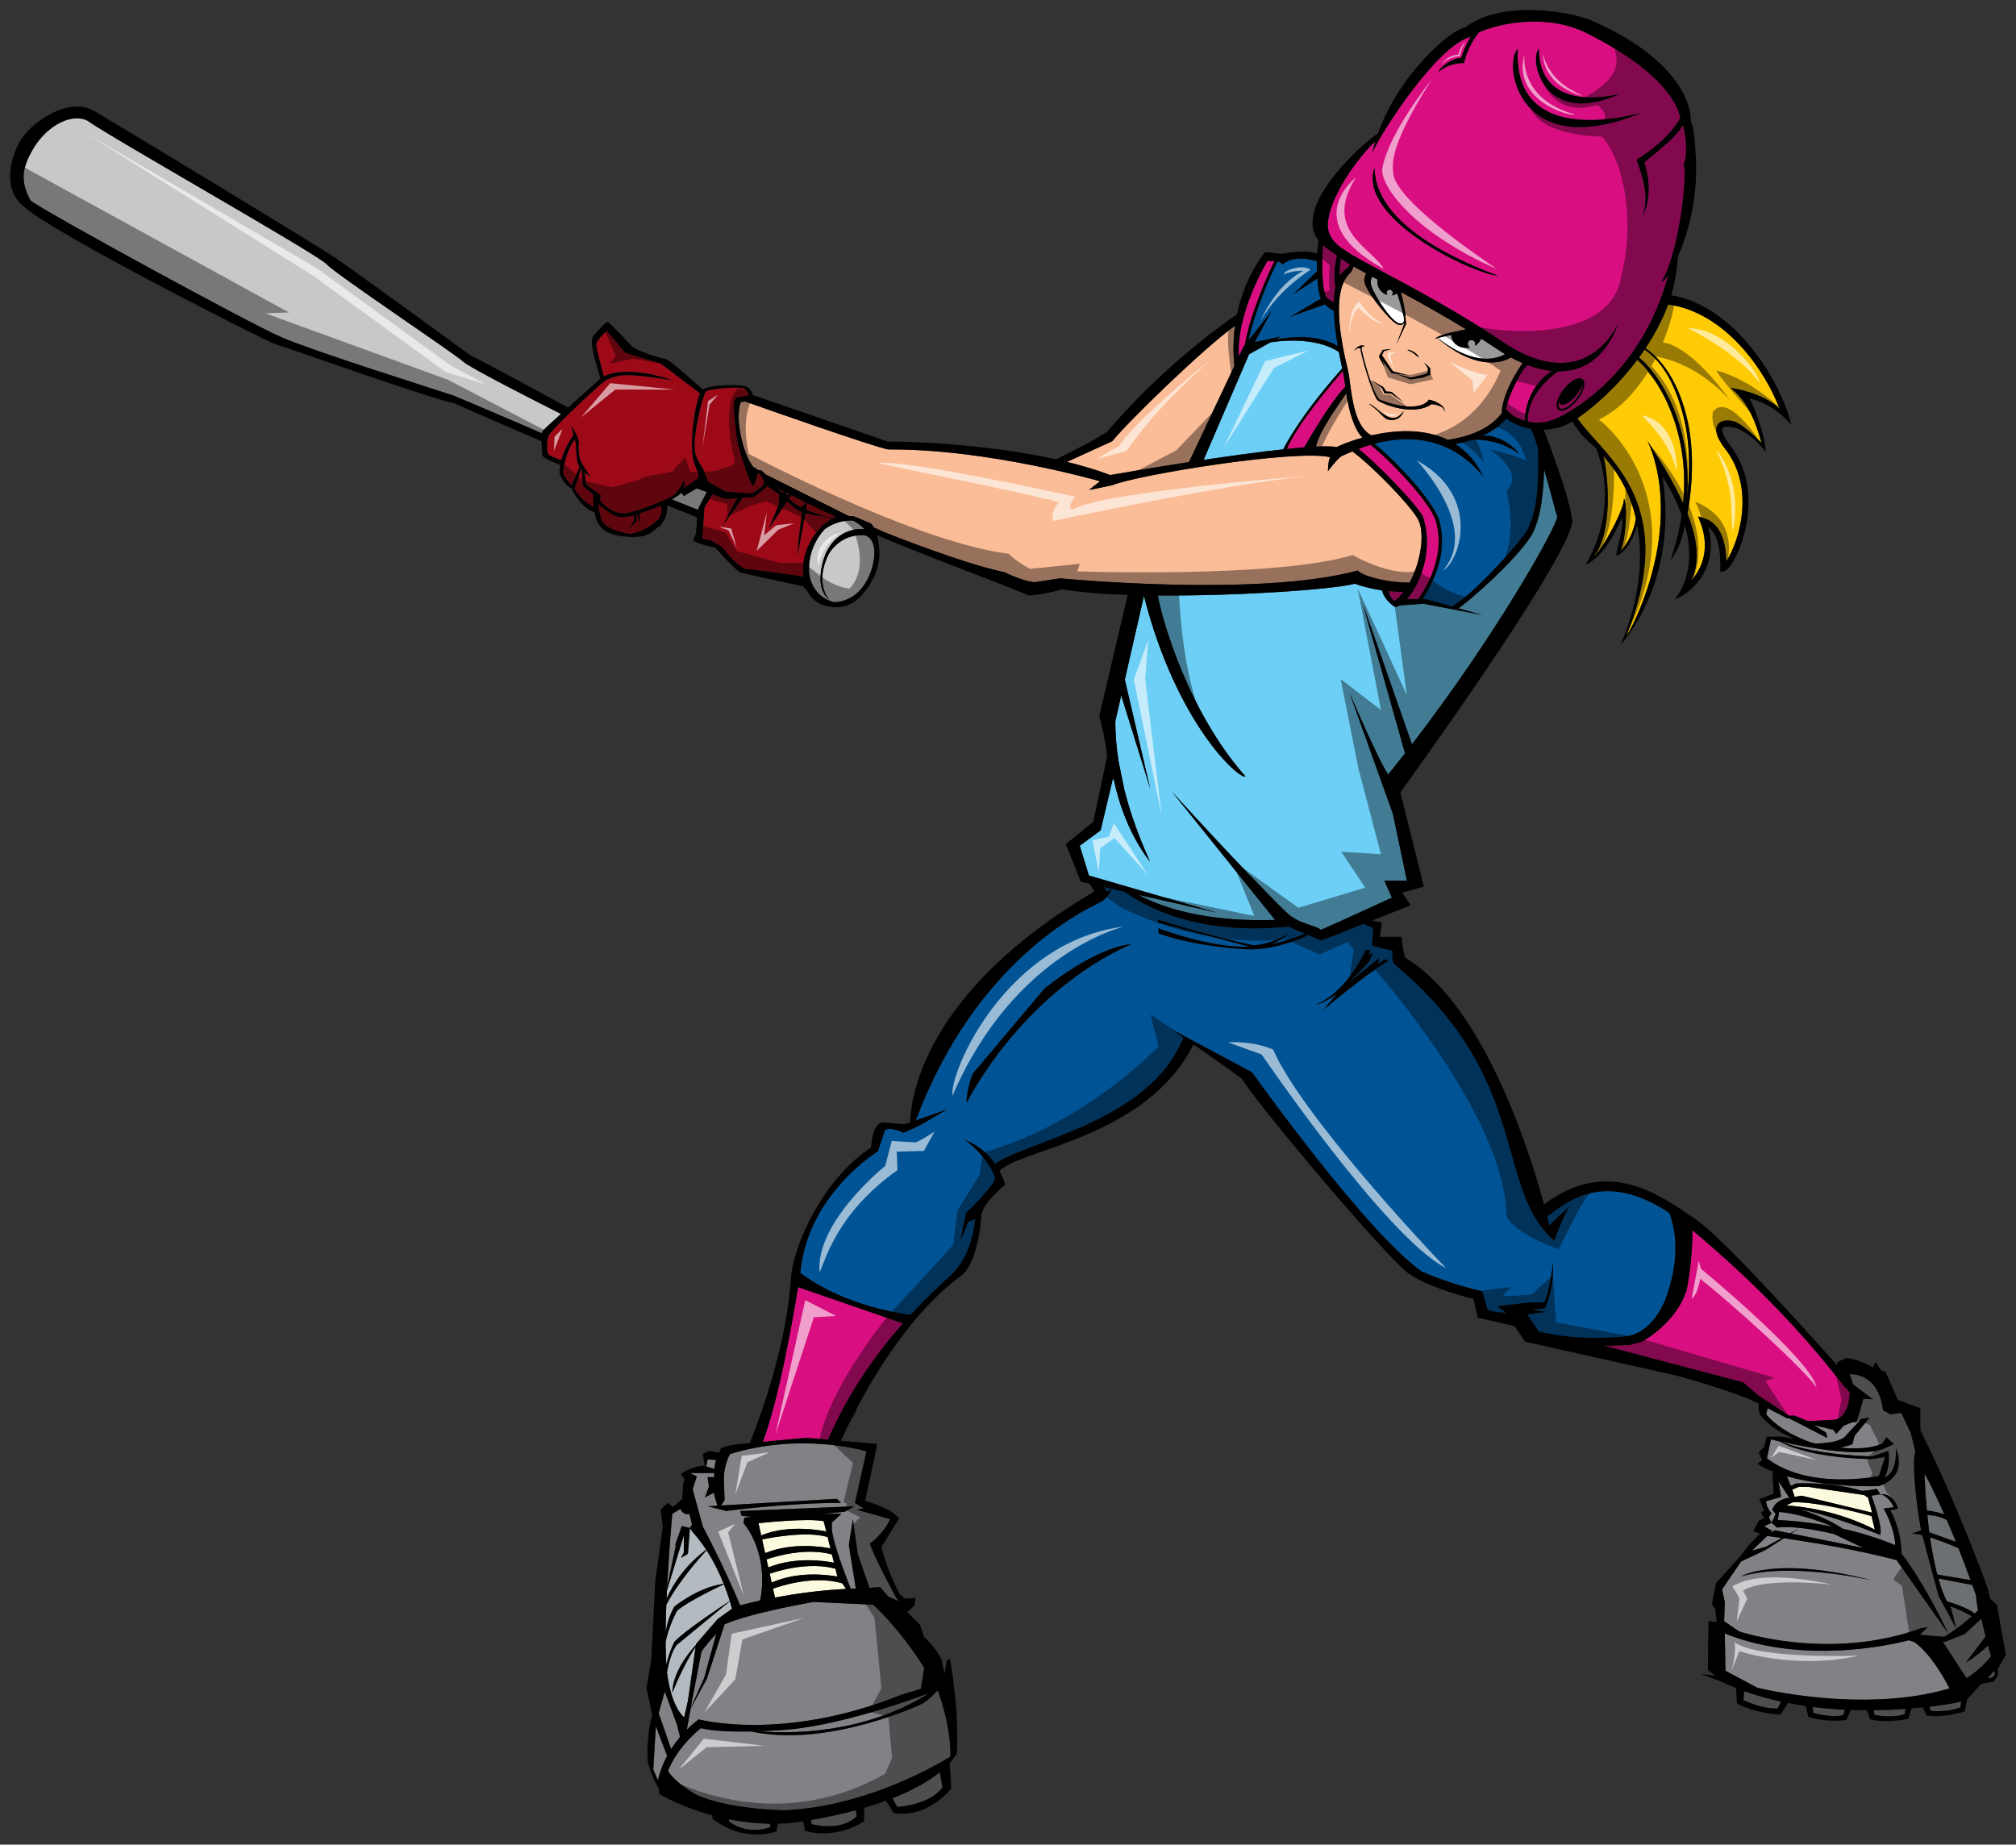 <?xml version="1.0" encoding="utf-8"?>
<!-- Generator: Adobe Illustrator 17.0.0, SVG Export Plug-In . SVG Version: 6.00 Build 0)  -->
<!DOCTYPE svg PUBLIC "-//W3C//DTD SVG 1.1//EN" "http://www.w3.org/Graphics/SVG/1.1/DTD/svg11.dtd">
<svg version="1.1" id="Layer_1" xmlns="http://www.w3.org/2000/svg" xmlns:xlink="http://www.w3.org/1999/xlink" x="0px" y="0px"
	 width="200px" height="183px" viewBox="0 0 200 183" style="enable-background:new 0 0 200 183;" xml:space="preserve">
<rect x="0" y="0" width="200" height="183" fill="#333333" stroke="none"/>
<path id="color10" style="fill:#FFCB05;" d="M161.097,49.428c0.152,0.948-2.202,5.237-2.96,5.73
	c1.809-2.178,1.488-7.779,0.917-9.925c1.752,1.934,2.741,4.062,3.233,6.171c-0.135,1.262-0.87,2.639-1.57,3.336
	C161.249,53.906,161.515,50.112,161.097,49.428z M162.422,35.705c-2.031,2.699-4.379,4.745-5.941,5.794
	c0.444,0.639,1.028,1.297,1.692,2.039c3.236,3.603,7.62,8.488,3.166,19.559c0.391-0.583,0.852-1.478,1.363-2.74
	c4.179-10.302,0.732-16.603,0.732-16.603c0.129,0.179,0.25,0.364,0.363,0.553c1.215,1.87,2.349,3.786,3.181,5.633
	C167.743,42.2,164.064,37.009,162.422,35.705z M167.013,41.322c-0.716-2.813-1.868-5.288-3.863-6.643
	c-0.18,0.266-0.358,0.536-0.546,0.791c1.716,1.352,5.362,6.346,4.746,13.988C167.66,47.001,167.702,44.024,167.013,41.322z
	 M171.914,41.778c0.813,0.172,2.187,1.506,2.832,2.16c-0.437-1.578-1.151-3.966-3.043-5.45c0,0,3.154,0.408,4.835,2.057
	c-1.428-3.839-5.443-9.592-11.054-10.337c-0.572,1.554-1.355,3.009-2.243,4.339c2.031,1.398,3.333,3.847,4.059,6.701
	c0.839,3.298,0.602,7.003,0.108,9.715c0.974,2.493,1.295,4.814,0.348,6.656c0.353-0.386,0.67-0.844,0.91-1.365
	c0.617-1.337,0.621-2.878,0.012-4.454l-0.221-0.568l0.584,0.178c1.918,0.585,2.181,2.907,2.215,4.276
	c0.376-0.559,0.912-1.651,1.269-3.104c0.44-1.791,0.844-5.22-1.396-8.075c-0.804-1.063-1.053-1.855-0.732-2.358
	C170.646,41.756,171.187,41.625,171.914,41.778z"/>
<path id="color9" style="fill:#6DCFF6;" d="M140.074,73.844l-4.879-13.948l4.191,14.838c-0.55,0.702-1.107,1.404-1.675,2.102
	c-1.026-1.517-3.823-8.091-3.823-8.091l4.288,11.968l1.4,6.658h-2.238l0.746,1.686c0,0-6.578,3.022-7.045,3.191
	c-0.57-0.498-2.202-0.541-3.458-1.77c-4.483-4.39-11.323-11.943-11.323-11.943l10.237,12.731c-2.382,0.068-8.556,0.149-13.584-2.499
	l7.793,1.77l-12.674-3.676l-0.911-2.954l2.073-1.529l1.22-5.159l0.099,0.204c0.55,2.527,1.591,5.472,3.567,8.061
	c-0.058-0.265-1.536-3.163-2.533-7.139l-0.572-2.802c-0.201-1.277-0.328-2.612-0.329-3.974l0.588-2.575l2.886,9.282l-2.528-10.85
	l1.896-8.298c3.235,12.688,9.429,18.205,10.082,17.913c-5.79-6.571-8.304-15.688-8.708-17.964c8.014,0.06,17.338-0.588,19.549-1.166
	c0.813,0.301,1.739,0.52,2.694,0.658c0.086,0.369,0.359,0.987,1.217,1.607c0.141,0.058,0.332,0.01,0.546-0.115l2.378-0.163
	l5.796,1.113l-2.363-0.664c0.838-0.5,5.602-4.631,7.247-7.22c0.958-1.681,1.219-4.45,1.26-6.612c0.623,2.218,1.208,4.52,1.308,4.699
	C154.663,51.832,148.631,62.74,140.074,73.844z M133.156,36.554c-0.093-0.437-0.211-0.99-0.331-1.633
	c-2.443-1.609-6.19-1.057-6.791-0.953l-2.121,1.185l-4.507,10.474c2.721-0.408,5.536-0.795,7.897-1.049
	C127.587,44.007,129.172,41.019,133.156,36.554z"/>
<path id="color8" style="fill:#005496;" d="M126.15,30.867l-2.278,2.884c0.598-2.915,2.3-6.759,2.883-7.822l0.05,0.002
	c0,0,0,0,0.466,0.279c0.964-0.771,2.409-0.61,3.371-0.284c-0.006,0.342-0.003,0.678,0.008,1.003l-2.356,2.261l2.392-1.547
	c0.066,0.918,0.192,1.651,0.332,1.933c0.009,0.018,0.021,0.03,0.031,0.048l-3.035,1.803l3.43-1.23
	c0.268,0.304,0.567,0.502,0.878,0.625c0.04,1.174,0.208,2.418,0.398,3.515c-2.121-1.278-4.962-0.893-6.187-0.645l0.549-0.307
	l-2.61,0.558L126.15,30.867z M142.795,51.68c0.667,2.387,0.082,5.059-1.666,7.754h0.3l2.657,0.747
	c-0.026-0.018-0.041-0.029-0.041-0.029c1.746-0.802,6.936-6.459,7.502-7.638c0.514-1.068,1.217-2.69,1.028-8.067
	c-0.269-0.86-0.515-1.56-0.702-1.901c-0.551-0.1-0.941-0.245-1.089-0.299c-0.461-0.165-0.971-0.422-1.333-0.727
	c-0.65,0.75-1.493,1.318-2.442,1.741c0.124-0.02,0.252-0.035,0.386-0.035c1.227-0.047,2.877,1.085,3.303,1.792
	c-1.934-1.414-4.246-1.508-4.859-1.32c0,0,0.012-0.008,0.024-0.014c-0.484,0.15-0.982,0.274-1.487,0.371
	c1.095,0.7,2.061,1.733,2.779,3.23c-1.513-1.859-4.839-4.85-10.791-3.257C138.291,45.542,142.255,49.746,142.795,51.68z
	 M165.381,128.457c0,0-1.077,3.636-3.974,4.108c0,0-4.445,0.605-8.756-0.472l-1.146-1.683c0,0,2.02-0.272,1.819-0.272
	s-1.348-0.2-1.348-0.2l1.281-0.135c0,0,0.943-1.886,0.81-4.51c0,0-0.339,3.028-0.876,3.906h-1.416l-3.231,0.405
	c0,0,1.007,0.672,0.806,0.672c-0.088,0-0.376-0.076-0.674-0.162c0.01,0.011,0.022,0.017,0.032,0.029
	c0.024,0.033,0.046,0.068,0.068,0.101l-1.187-0.284l-0.546-1.857c0,0-3.059-0.654-6.009-1.965
	c-5.573-3.931-16.826-19.764-16.826-19.764l-6.638-3.544c-0.029-0.021-0.055-0.037-0.085-0.058
	c-0.001,0.003-0.003,0.006-0.005,0.009l-1.249-0.666c0,0,0.475,0.327,1.181,0.814c-3.343,8.336-15.161,10.148-18.691,12.532
	c-0.619-0.889-1.582-1.845-3.048-2.383c1.237,0.73,3.035,2.995,3.035,3.926c-0.338,0.931-2.867,3.329-2.867,3.329l-0.561,2.728
	l0.786-1.863l0.674-0.266c0,0-0.169,3.528-2.417,5.592c-0.824,0.755-2.289,2.083-3.989,3.929c-5.948-0.862-9.47-3.054-10.934-4.173
	c0.702-7.822,7.694-12.059,7.694-12.059l0.681-2.04c0,0,0.234-0.532,1.852,0.198c1.897-0.767,2.718-1.413,4.354-2.325
	c-1.203,0.433-2.336,0.825-3.133,1.098c0.005-0.012,0.014-0.02,0.019-0.032c5.9-15.71,16.476-20.742,18.487-21.713
	c0,0,0.791-0.626,0.862-1.187c-0.146,0.084-0.281,0.168-0.425,0.252L109.534,88l2.023,0.459c2.005,1.467,7.216,4.373,16.212,3.469
	c-0.003-0.009-0.011-0.021-0.016-0.03l3.326,1.404l4.19-1.647l0.956,0.414l-0.11,1.747l2.052,0.509c0,0-0.167,1.015,0.202,1.346
	c13.7,11.468,9.766,22.168,15.831,27.399c0.71-2.063,1.475-3.376,1.475-3.376l-1.967,1.857c-0.062-0.26-0.134-0.558-0.213-0.875
	c1.896-1.325,5.494-4.707,12.112-0.349C166.263,122.055,166.644,124.741,165.381,128.457z M112.194,93.676c0,0-2.962,0-8.555,4.374
	l-7.14,8.482c0,0-0.607,1.482-0.607,2.895C95.892,109.428,101.147,98.658,112.194,93.676z M129.696,92.825
	c-0.08-0.059-0.158-0.123-0.231-0.193c-1.237,0.529-2.416,0.841-3.367,1.023c1.112-0.38,1.669-1.022,1.669-1.022
	c-1.615,1.078-3.433,1.145-3.433,1.145c-3.843-0.827-7.647-1.967-9.466-2.539c0,0.092,0.004,0.183,0.007,0.275l9.053,2.396
	c-3.184,0.155-7.259-1.176-9.019-1.817c0.015,0.173,0.032,0.346,0.053,0.519c3.501,1.289,8.561,1.566,8.561,1.566
	C125.768,94.262,127.926,93.615,129.696,92.825z M137.698,95.336l-0.219-0.185l-0.757,0.454l0.1-0.554l-2.93,2.373l1.921-2.02
	l0.402-0.859l-0.453,0.202l0.203-0.504l-0.49,0.018c0,0-1.751,4.106-4.915,5.386c-0.036,0.014-0.065,0.025-0.099,0.04
	c0.333-0.069,1.128-0.31,2.185-1.118l-1.347,1.616C131.298,100.183,135.339,96.752,137.698,95.336z"/>
<path id="color7" style="fill:#D90F81;" d="M165.506,27.25c-0.31,0.467-0.558,0.724-0.668,0.711
	c1.886-3.175,2.64-11.463,2.156-11.625c0.381-0.429,0.379-2.586-0.037-3.934c-0.736,1.353-3.383,3.259-3.842,3.717
	c0.916,2.853,0.162,4.682-0.162,5.329c0.808-2.153-0.268-4.629-0.592-5.597c2.827-1.761,3.969-3.456,4.354-4.168
	c-0.714-2.778-3.823-5.63-9.252-8.37c-4.152-2.097-9.023-0.9-10.752-0.099c-0.537,0.7-1.227,1.815-1.476,3.057
	c-0.215-0.054-1.506,0-2.53,0.86c0.108-0.43,1.293-1.345,2.262-1.399c0.071-0.323,0.479-1.267,0.918-2.085
	c-3.365,0.91-8.904,9.554-9.75,11.504c0.082-0.37,0.183-0.734,0.29-1.094c-1.219,1.014-4.145,4.788-4.614,7.517
	c-0.514,2.133,1.337,3.049,1.779,3.36c0.581,0.408,1.919,1.133,3.619,2.041c2.947,1.573,7.401,3.951,11.731,6.839
	c1.07,0.751,7.714,5.392,11.592-1.658c-1.412,3.65-3.712,4.703-5.934,4.678c-1.312,0.853-3.118,2.759-3.04,4.985
	c0.815,0.195,1.883,0.204,3.258-0.483C162.569,37.144,164.956,29.493,165.506,27.25z M136.35,16.658
	c0.109,1.614,0.431,6.243,12.278,10.71C145.989,27.099,134.681,21.717,136.35,16.658z M152.66,4.848
	c0.051,6.081,6.678,4.845,8.063,4.449C153.106,12.758,151.671,5.886,152.66,4.848z M150.578,4.848
	c-0.441,8.257,7.722,7.515,12.223,6.359C150.632,16.218,149.077,6.332,150.578,4.848z M156.476,39.669
	c-0.665,0.843-1.485,1.273-1.86,0.975c-0.377-0.298-0.15-1.191,0.515-2.035c0.667-0.844,1.484-1.273,1.862-0.976
	C157.371,37.931,157.144,38.826,156.476,39.669z M156.694,38.747c0.144-0.24,0.253-0.474,0.31-0.682
	c0.006,0.054,0.003,0.114-0.004,0.178c-0.002,0.019-0.006,0.04-0.008,0.06c-0.007,0.048-0.018,0.098-0.031,0.15
	c-0.005,0.023-0.011,0.044-0.018,0.067c-0.023,0.072-0.047,0.145-0.079,0.222c-0.002,0.002-0.002,0.005-0.003,0.007
	c-0.034,0.078-0.072,0.159-0.116,0.24c-0.013,0.026-0.028,0.05-0.041,0.075c-0.034,0.061-0.072,0.123-0.111,0.185
	c-0.017,0.024-0.033,0.051-0.05,0.076c-0.057,0.084-0.117,0.17-0.183,0.254c-0.59,0.746-1.316,1.155-1.622,0.913
	c-0.038-0.03-0.067-0.068-0.089-0.114c-0.016-0.036-0.025-0.079-0.033-0.123c-0.002-0.013-0.008-0.022-0.009-0.035
	c-0.012-0.107,0.008-0.24,0.044-0.382c0.002-0.009,0.006-0.019,0.009-0.028c0.013,0.108,0.05,0.196,0.115,0.254
	c0.005,0.004,0.007,0.01,0.012,0.014c0.306,0.242,1.033-0.168,1.622-0.914C156.517,39.024,156.61,38.885,156.694,38.747z
	 M151.262,41.742c-0.215-0.068-0.414-0.142-0.587-0.218c-0.754-0.27-1.241-0.9-1.241-0.9c-0.152-0.354,1.2-3.661,2.122-4.404
	c0.742,0.277,1.565,0.5,2.414,0.583C151.664,38.293,151.301,40.685,151.262,41.742z M133.234,25.785
	c0.178,0.133,0.424,0.289,0.719,0.464c-0.147,0.223-0.362,0.434-0.551,0.567c-0.199,0.141-0.356,0.342-0.494,0.566
	c-0.027-0.51,0.008-1.091,0.117-1.747C133.096,25.686,133.165,25.732,133.234,25.785z M131.557,29.468
	c-0.492-1.074-0.39-3.849-0.311-5.162c0.407,0.365,0.888,0.7,1.397,1.055c-0.148,0.598-0.385,1.861-0.156,3.11
	c-0.101,0.456-0.153,0.967-0.168,1.511C131.916,29.805,131.624,29.581,131.557,29.468z M183.504,138.152c0,0,0,2.426-1.482,2.693
	c0,0-2.021,0.136-2.695,0.136l-1.28-0.538h-0.576l-3.06-2.02l-1.481-1.28l-13.812-3.637l2.494-0.067l1.279-0.334
	c0,0,3.437-1.819,4.447-5.186c0,0,0.622-3.121,0.547-5.876c6.453,5.396,11.104,10.372,15.213,15.669c0-0.032,0-0.054,0-0.083
	L183.504,138.152z M125.746,25.883l0.696,0.032c-0.701,1.347-2.475,5.441-2.944,8.309l-0.146,0.184l-0.448,0.951
	C122.607,31.017,125.746,25.883,125.746,25.883z M137.754,58.636c0.496,0.051,0.987,0.08,1.48,0.087
	c-0.265,0.346-0.554,0.653-0.868,0.896C138.213,59.581,137.854,59.187,137.754,58.636z M133.335,37.429
	c0.039,0.308,0.081,0.623,0.126,0.941c-1.354,1.351-3.469,4.952-4.077,6.011c-0.532,0.041-1.11,0.096-1.719,0.158
	c0.971-2.379,4.434-6.451,5.547-7.724C133.278,37.114,133.322,37.328,133.335,37.429z M142.469,51.771
	c0.654,2.345,0.045,4.988-1.742,7.663h-1.152c1.275-1.459,2.712-4.806,1.575-8.212c-0.811-1.403-4.502-5.21-6.375-6.684
	c0.4-0.151,0.793-0.292,1.173-0.404C137.621,45.39,141.908,49.767,142.469,51.771z M79.184,127.697l10.398,3.592
	c-2.502,2.838-5.361,6.723-7.432,11.537l-2.168-0.184l-4.309,0.403C77.305,138.744,78.663,130.788,79.184,127.697z"/>
<path id="color6" style="fill:#B4BBC0;" d="M66.895,159.399c-0.499,0.882-0.744,1.799-0.864,2.577
	c0.01-0.894,0.035-1.828,0.071-2.77c1.153-2.229,3.283-4.636,3.991-5.409c0.745,1.15,1.306,2.333,1.706,3.334
	C69.231,157.458,66.895,159.399,66.895,159.399z M72.402,158.827c-0.13-0.425-0.324-1-0.586-1.654
	c-0.652,0.306-3.633,1.732-4.651,2.629c0,0-0.862,1.593-1.134,3.131c0.007,0.815,0.028,1.574,0.073,2.241
	c0.252-1.198,0.791-2.277,0.791-2.277C67.798,161.878,71.599,159.354,72.402,158.827z M70.06,153.743
	c-0.396-0.605-0.841-1.201-1.343-1.75l-0.27-0.405l-0.202,2.56l-0.674,0.403l0.27-0.539v-1.681l-1.677,5.455
	c-0.012,0.276-0.024,0.55-0.036,0.828C66.751,157.191,67.916,155.357,70.06,153.743z M67.165,163.17
	c-0.508,0.547-0.83,1.842-0.998,2.728c0.064,0.556,0.436,3.353,1.707,4.487l0.371-1.629l0.767-5.374
	c-1.285,1.907-2.318,4.567-2.318,4.567c0.051-2.024,1.586-3.935,2.345-4.758l0.013-0.089l2.157-2.492l1.414-1.009
	c0,0-0.066-0.285-0.213-0.754L67.165,163.17z M190.914,146.164c0.059,1.365,0.142,2.595,0.245,3.702
	c0.671,0.043,1.447,0.277,1.73,0.367C191.677,147.481,190.915,146.164,190.914,146.164z M193.137,150.798
	c-0.678-0.38-1.415-0.481-1.934-0.494c0.059,0.608,0.125,1.177,0.196,1.709l2.644,0.961
	C193.722,152.179,193.419,151.451,193.137,150.798z M194.29,153.589c-0.512-0.225-1.706-0.726-2.821-1.073
	c0.217,1.522,0.468,2.734,0.72,3.691l3.306,0.558C195.074,155.609,194.67,154.549,194.29,153.589z M196.103,158.955l-0.067-0.674
	c-0.125-0.354-0.249-0.703-0.371-1.04l-3.371-0.649c0.316,1.116,0.624,1.833,0.855,2.279c0.681,0.201,2.036,0.651,2.763,1.209
	c0.108-0.102,0.217-0.21,0.324-0.314L196.103,158.955z"/>
<path id="color5" style="fill:#FCFADF;" d="M178.032,148.501c-0.04-0.168-0.129-0.428-0.235-0.717l0.657-0.273h0.942l5.524,0.807
	l0.403,0.27l0.404,1.48l-7.005-1.682L178.032,148.501z M185.661,150.406c0,0-5.024-1.436-7.802-1.373l-0.013,0.026
	c0,0-0.295,0.11-0.614,0.294c1.401,0.088,5.061,0.495,8.766,2.398L185.661,150.406z M76.689,157.613l0.193,0.877
	c1.869-0.353,4.344-0.718,7.051-0.855l-0.382-0.557C80.676,156.222,77.257,157.402,76.689,157.613z M82.734,155.032l-0.204-0.819
	c-2.571-0.703-5.529,0.166-6.487,0.493l0.177,0.801C78.93,154.404,81.857,154.857,82.734,155.032z M83.093,156.413l-0.03-0.043
	l-0.182-0.739c-2.596-0.715-5.589,0.177-6.522,0.494l0.195,0.883C79.157,155.865,82.019,156.217,83.093,156.413z M82.384,153.616
	l-0.279-1.13c-2.04-0.597-5.406,0.013-6.499,0.239l0.302,1.359C78.594,152.998,81.493,153.439,82.384,153.616z M81.919,151.924
	l0.085,0.155l-0.288-1.164c-1.684-0.337-6.467,0.201-6.467,0.201l0.27,1.22C78.254,151.135,81.919,151.924,81.919,151.924z"/>
<path id="color4" style="fill:#FBBD97;" d="M132.608,44.357c-0.415-0.084-1.13-0.095-2.056-0.051
	c0.302-1.485,2.176-4.059,3.005-5.287c0.27,1.715,0.695,3.418,1.604,4.402C133.845,43.79,132.886,44.208,132.608,44.357z
	 M134.166,44.784c-0.37,0.154-0.739,0.31-1.126,0.498c-0.576,0.461-1.296,1.463-1.296,1.463s0-1.002,0.215-1.387
	c-3.366-0.801-18.906,1.706-21.606,2.773c-2.088,0.462-2.305,0.462-2.305,0.462l1.082-0.847c0,0-11.164-3.235-21.031-3.158
	c-1.688-0.347-12.168-4.046-14.219-4.773c-0.194,0.055-0.308,0.085-0.308,0.085s-0.036-0.036-0.062-0.09
	c-0.19,0.511-0.42,1.626,0.02,3.594c0.377,1.677,0.885,2.54,1.246,2.971c0.203-0.018,0.291,0.327,0.747,0.282
	c0.087,0.081,0.246,0.227,0.404,0.395l8.259,4.137c0.185,0.007,0.36,0.018,0.51,0.035l1.695,0.702
	c0.118,0.115,0.218,0.263,0.303,0.405l1.118,0.5c0,0,7.922,3.158,11.811,3.928c2.088,1.001,3.025,1.001,3.025,1.001l2.52-0.385
	c0,0,19.588,1.925,29.527-0.77c0.309,0.425,2.516,1.184,5.137,1.204c1.17-2.132,1.568-5.075,0.807-6.352
	C139.74,49.941,136.177,46.27,134.166,44.784z M148.998,40.658c-0.015,0.093-0.004,0.184,0.022,0.273
	c-1.165,1.604-3.232,2.39-5.395,2.702c-2.436-1.18-5.332-0.951-7.558-0.443c-1.623-0.804-1.933-3.562-2.239-5.953
	c-0.107-0.829-2.254-7.945,0.098-10.138c0.175-0.164,0.265-0.406,0.358-0.659c0.359,0.204,0.779,0.434,1.256,0.689
	c-0.132,0.203-0.203,0.468-0.197,0.714c0.023,0.802,1.881,3.179,2.859,4.038c0.601,0.529,0.938,0.398,1.097,0.123l0.006,0.121
	l-0.77,2.034l0.967-2.044l-0.055-0.438c-0.007-0.675-0.23-1.86-0.48-2.712c1.92,1.04,4.177,2.295,6.523,3.729
	c-0.03-0.006-0.06-0.011-0.092-0.017c-0.003,0.001-0.006,0.003-0.009,0.005c-0.305,0.06-0.61,0.128-0.912,0.204
	c-1.486,0.218-2.294,0.764-2.056,0.701c0.069-0.018,0.128-0.032,0.194-0.049c3.661,3.153,6.296,2.551,7.262,1.915
	c0.348,0.188,0.744,0.383,1.179,0.566C150.597,36.667,149.223,38.736,148.998,40.658z M141.661,36.533l-0.025,0.483l-0.545,0.189
	l-1.151,0.267l-1.389-0.357l1.378,0.526l1.231-0.193l0.745-0.273l-0.031-0.665l-0.595-0.545L141.661,36.533z M139.645,34.751
	c0.503,0.132,1.085,0.714,1.085,0.714C140.731,35.068,139.645,34.54,139.645,34.751z M136.795,35.369l0.536,1.011l-0.19-0.602
	l0.934,1.247l1.596,0.186l-1.494-0.365l-1.076-1.601l0.199-0.411l0.753-0.209l-0.882,0.09L136.795,35.369z M135.983,37.693
	l1.107,0.794l0.264,0.537l0.665,0.029c0,0,0.914,0.634,1.205,0.844c0.05,0.04,0.086,0.069,0.095,0.073
	c0.012,0.005-0.031-0.028-0.095-0.073c-0.293-0.241-1.18-1.021-1.18-1.021l-0.53-0.041l-0.262-0.42L135.983,37.693z M139.259,40.777
	c-0.563,0.757-1.065,0.868-1.794,0.442c-0.724-0.426-1.199-1.046-1.675-1.149c0.937,0.623,1.162,1.041,1.634,1.42
	C137.924,41.845,138.965,41.723,139.259,40.777z M141.73,39.653c-0.089,0.315-1.349,1.374-4.877-0.011
	c-0.811-0.827-1.773-4.884-1.779-4.99c-0.037-0.384,0.305-0.281,0.305-0.281s0.002-0.124-0.335-0.095
	c-0.252,0.02-0.588,0.305-0.726,0.532c0.185-0.163,0.545-0.434,0.673-0.172c-0.094,0.202,1.169,4.631,1.702,5.101
	c0.262,0.23,3.429,1.672,5.344,0.354c0.175,0.029,1.327,0.15,1.233,0.746C143.525,40.358,142.445,39.749,141.73,39.653z
	 M117.956,45.846l4.507-9.55c-0.107-0.971-0.158-2.357,0.056-3.968c-3.163,2.235-10.811,9.72-12.164,11.437l-4.504,2.059
	c1.506,0.368,2.958,0.798,4.287,1.306C111.824,46.834,114.75,46.34,117.956,45.846z"/>
<path id="color3" style="fill:#808285;" d="M67.068,153.219l-0.888,4.274c0.197-3.861,0.516-7.318,0.516-7.318l0.809-0.471
	c0.254,0.56,0.701,0.542,0.905,0.499l0.239,1.051l-0.203,0.333l-0.807-0.2l-0.673,1.951L67.068,153.219z M71.04,144.837
	l-0.842-0.046l-0.138,0.688l0.811,0.252C70.871,145.731,70.891,145.312,71.04,144.837z M91.348,169.092
	c0,0-9.248,4.336-16.799,2.685c-1.747,0.036-3.734-0.013-5.026-0.327c0,0-2.288,1.767-3.253,4.248
	c0.719,1.188,2.782,2.347,2.782,2.349c3.232,1.479,8.689,1.549,8.689,1.549c7.494-0.283,14.175-3.918,16.089-5.05
	c0.221-0.13,0.369-0.221,0.458-0.276c0.026-1.024-0.091-3.3-1.254-6.591C93.034,167.678,92.089,168.756,91.348,169.092z
	 M64.808,175.555l0.472,1.077c0,0,0.167-1.049,0.906-2.429l-1.12-2.951L64.808,175.555z M72.309,180.485l-0.023,0.187
	c0,0,1.615,1.463,4.142,0.606l-0.03-0.35C74.932,180.905,73.556,180.735,72.309,180.485z M67.419,172.38l0.032-0.133l-0.285-1.136
	l-1.212-3.299l-0.607,2.152l1.232,3.564C66.813,173.158,67.094,172.771,67.419,172.38z M80.438,180.561l0.085,0.411
	c0,0,2.828,0.808,4.445-0.757l-0.04-0.635C83.221,180.04,81.635,180.358,80.438,180.561z M88.526,178.407l0.481,0.851
	c0,0,3.082-0.101,4.497-1.919l-0.262-1.531C91.929,176.871,90.265,177.725,88.526,178.407z M69.591,163.842l-0.945,4.914
	l-0.121,0.684l1.335-2.975l1.206-4.416C70.536,162.651,69.883,163.403,69.591,163.842z M181.872,151.464
	c-1.402-0.567-3.581-1.339-5.374-1.463l-0.134,0.808C176.364,150.81,178.696,150.837,181.872,151.464z M186.539,152.289
	c0,0-4.513-1.887-7.949-2.56c0,0,2.686,0.844,4.193,1.926c1.633,0.364,3.439,0.889,5.239,1.643c0,0,0-1.549-1.147-3.635l1.011-0.134
	c0,0-0.538-1.147-1.347-1.279l-0.875,0.132C185.664,148.382,186.807,151.48,186.539,152.289z M176.775,152.578
	c-0.705-0.101-1.216-0.167-1.459-0.199l-1.513,1.461l1.415-0.406L176.775,152.578z M75.268,171.756
	c3.096,0.255,10.458,0.316,16.959-3.806c0,0-8.017,3.096-14.012,3.636C78.214,171.586,76.923,171.701,75.268,171.756z
	 M175.825,151.884l-0.22,0.214l0.489-0.28l1.51,0.301l0.914-0.503l-0.818,0.523l7.151,1.429l-2.908-1.383
	c-2.051-0.479-4.157-0.814-5.647-0.638l-0.539-0.469l-0.74,0.335L175.825,151.884z M186.401,146.434l0.607-1.887l-1.348,0.205
	c-6.409-0.13-8.896-1.625-9.081-1.744c-0.553-0.127-0.888-0.211-0.888-0.211l-0.404,1.885
	C179.529,147.914,186.401,146.434,186.401,146.434z M197.812,165.747c-0.182,0.248-0.393,0.507-0.64,0.745h0.209
	C197.381,166.492,198.146,166.392,197.812,165.747z M191.417,169.316l0.104,0.411c0,0,1.618,0.202,2.964-0.338l0.077-0.621
	l-0.481,0.151C194.082,168.919,193.076,169.121,191.417,169.316z M197.229,163.259c-0.467,0.421-1.425,1.248-2.205,1.688
	l1.964-2.598c-0.18-0.694-0.336-1.344-0.415-1.779l-1.684,1.549l-1.886,0.742l-0.264,0.013l2.352,3.623c0,0,1.415-0.85,2.429-2.183
	C197.427,163.982,197.329,163.623,197.229,163.259z M172.954,168.66c0,0,1.697,0.876,3.395,0.842l0.359-0.686
	c-1.232-0.269-2.459-0.612-3.66-1.042L172.954,168.66z M189.904,162.904l-0.538-0.178c0,0-9.767,2.758-18.257-0.675l0.07,3.704
	l3.164,1.684c0,0,10.441,2.623,19.063,0.067C193.406,167.505,191.771,164.185,189.904,162.904z M171.044,160.839l0.067-1.887
	l-0.269-1.28l1.888-2.76l2.424-1.143l1.821-1.165c2.5,0.361,7.142,1.106,11.179,2.173l5.119,7.27c0,0-2.223-4.776-4.648-7.943
	c0-2.422-1.077-4.24-1.077-4.24l0.74-0.203c-0.538-1.684-1.751-1.413-1.751-1.413l-0.336-0.539
	c-0.605,0.134-1.482,0.202-1.482,0.202c-3.031-0.943-6.536-0.739-6.536-0.739l-0.525,0.24c-0.144-0.371-0.294-0.73-0.388-0.955
	c1.897,0.542,4.82,1.047,9.065,0.983c0,0,2.963-0.674,1.75-3.77c0,0,0.202,2.49-1.144,2.893c0,0,0.605-0.805,0.404-2.625
	l-1.549,0.539c0,0-5.289-0.001-9.191-1.468c2.221,0.501,7.908,1.64,10.268,0.726l1.01-0.471l-0.739-0.672l-0.405,0.605
	c0,0-1.145,0.737-4.251,0.41c0.814-0.11,1.287-0.343,1.287-0.343l0.203-0.808l1.482-1.815l-0.808,0.132l-1.684,1.819
	c-0.577,0.463-1.86,0.593-2.852,0.622c-0.133-0.031-0.27-0.063-0.408-0.094c-3.307-1.146-4.49-2.815-4.49-2.815l0.149-0.593
	l1.94,0.998l0.229,0.02l3.746,1.931l-0.135-0.538l-1.212-0.741l1.953,0.472l0.269,0.403l0.743-0.807c0,0,1.144-0.538,1.212-0.337
	c0.068,0.203,0.741-2.355,0.741-2.355l0.943,0.068l-1.955-1.481l-0.336-1.011c0,0,2.83-0.269,3.301,3.568l0.741,0.404l1.077-0.135
	l0.943,2.022l0.337,1.348l0.134,0.535c-0.269,0.067-0.269,3.097,0.54,7.744l-0.944,0.336c0.278-0.016,0.654,0.046,1.073,0.146
	l1.017,3.823l0.604,2.222l1.665,3.073l0.088,0.161l-0.539-2.087c0,0-0.039-0.043-0.109-0.144c0.857,0.265,1.822,0.794,2.184,0.999
	c-0.561,0.505-1.109,0.927-1.566,1.257c-0.694,0.498-1.182,0.781-1.182,0.781l-2.426-0.204l0.809-0.739l-0.606,0.069
	c-9.16,3.365-18.121,0.335-18.121,0.335L171.044,160.839z M172.727,156.397c4.916-1.484,13.068,0.403,13.068,0.403
	C176.095,154.312,172.727,156.397,172.727,156.397z M179.875,169.93c0,0,1.547,0.508,2.972,0.241l0.183-0.554
	c-1.035-0.051-2.101-0.139-3.185-0.272L179.875,169.93z M185.963,170.141c0,0,1.592,0.349,2.983-0.067l0.117-0.538
	c-0.964,0.07-2.032,0.119-3.174,0.131L185.963,170.141z M175.825,149.795c0,0,0.202-1.006,1.684-1.208l-1.06-1.622l0.252,1.555
	l-1.484,0.403c0,0-0.067,0.537,0.539,1.211l-0.269,0.405l0.269,0.538l0.404-0.876L175.825,149.795z M86.633,159.198l-5.927-0.271
	c0,0-6.266,1.078-8.824,2.223l-1.752,5.385l-1.621,2.989l-0.373,2.067c0.353-0.345,0.745-0.684,1.185-1.017
	c0,0,8.287,2.287,20.074-2.424l1.953-0.606l0.338-2.087C91.686,165.457,89.53,161.891,86.633,159.198z M68.716,147.753l1.012,3.704
	c0,0,1.885,3.501,3.703,7.81c0,0,0.712-0.204,1.917-0.465l0.105-0.208c0.283-1.678,0.158-3.09-0.121-4.225l-0.015-0.019
	c0.003-0.002,0.006-0.002,0.01-0.003c-0.518-2.091-1.559-3.226-1.559-3.226l0.068-0.54c0.224-0.041,0.507-0.079,0.832-0.112
	c-0.403-0.018-0.775-0.045-1.101-0.089l-0.136-0.471l11.318-0.47l-0.944,0.535c0,0-0.901,0.103-2.201,0.217
	c1.105-0.014,1.864-0.014,1.864-0.014l-0.943,0.874v0.671c0.129,1.536,1.714,5.502,1.873,5.893c0.165-0.008,0.333-0.013,0.502-0.017
	l-0.69-4.327l0.403-2.557l0.473,3.435l1.17,3.385l1.051-0.088l0.808,0.945l1.061,0.465l-0.253-0.328c0,0-2.088-3.772-2.628-5.388
	c0,0,1.348-0.942,2.022-2.425l-3.301-0.94l0.674-0.133l-0.876-0.539l1.146-5.116c0,0-6.333-1.952-13.54,0.268
	c0,0-0.673,1.144-0.606,2.693l0.068,1.884l-0.341,0.528l11.488-0.664l0.404,0.403c-5.457,0-11.384,0.807-11.384,0.807l-0.736-0.19
	l-0.038,0.059l-0.02-0.074l-1.024-0.264l0.934-0.055l-0.362-1.289l-0.875,0.469l0.404-1.077l-0.135-0.942h0.649l0.015-0.404h-2.415
	l0.674,0.335L68.716,147.753z"/>
<path id="color2" style="fill:#C7C8CA;" d="M45.884,35.825c0.689,0.655,7.887,4.292,9.772,5.239
	c-0.983,0.889-1.776,1.615-1.816,1.677c-0.029,0.045-0.051,0.137-0.068,0.247c-1.233-0.53-7.584-3.259-8.857-3.769
	c-1.411-0.472-14.021-4.432-17.196-5.846C24.545,31.958,4.44,21.021,3.029,19.889c-0.97-1.792-0.97-3.111,0.353-5.281
	c1.411-2.263,3.791-3.394,5.29-2.64c2.205,1.603,22.751,13.201,23.721,14.238C33.363,27.244,45.091,35.07,45.884,35.825z
	 M82.2,54.995c-1.441,2.91,0.081,4.537,0.081,4.537c-1.762-1.455-0.361-4.623-0.361-4.623c1.321-2.825,3.843-2.397,3.843-2.397
	c-0.223-0.318-0.737-0.653-1.098-0.861c-1.645-0.127-2.866,0.861-2.866,0.861c-2.001,2.226-1.481,4.666-1.481,4.666
	c0.481,2.269,2.482,2.569,2.482,2.569c3.363-0.215,3.882-4.153,3.882-4.153c0.362-2.269-0.88-2.483-0.88-2.483
	C83.282,52.897,82.2,54.995,82.2,54.995z M67.843,49.217l-0.203-0.315c-0.008-0.005-0.017-0.009-0.024-0.014
	c-0.161,0.153-0.527,0.399-0.965,0.658l2.568,1.033c0.077-0.165,0.376-0.789,0.912-1.758l-1.018-0.372L67.843,49.217z"/>
<path id="color1" style="fill:#9E0918;" d="M57.506,46.288l-0.791,1.862c0,0-0.937-1.026-0.856-1.45
	c0.076-0.4,0.355-2.139,1.167-3.093l0.087,0.327c0,0,0.091,1.36,0.165,1.9C57.293,45.965,57.384,46.124,57.506,46.288z
	 M58.865,49.051c-0.376-0.282-0.9-0.689-0.989-0.826c-0.11-0.171-0.148-1.227-0.158-1.686c-0.02-0.022-0.04-0.041-0.058-0.063
	l-0.675,2.023c0.678,1.123,1.535,1.621,1.922,1.801C58.844,49.751,58.85,49.313,58.865,49.051z M64.883,50.431
	c-0.092,0.035-0.182,0.068-0.263,0.095c-0.332,0.107-0.752,0.273-1.204,0.423c0.129,0.461-0.077,1.135-0.077,1.135
	c0.14-0.582-0.141-1.001-0.179-1.054c-0.028,0.009-0.054,0.017-0.081,0.025c0.045,0.164,0.124,0.487,0.082,0.615
	c-0.061,0.171-0.771,0.734-0.771,0.734s0.226-0.277,0.442-0.622c0.142-0.226,0.091-0.503,0.041-0.667
	c-0.718,0.192-1.45,0.278-1.981-0.016c-0.689-0.38-1.271-0.843-1.571-1.143c0.056,0.451,0.162,1.068,0.344,1.583
	c0.328,0.926,1.818,1.22,2.616,1.407c0.613,0.144,2.291-0.591,3.13-1.54c0.203-0.415,0.341-0.902,0.115-1.255L64.883,50.431z
	 M79.44,50.335l0.377-0.267l0.132-0.225c-0.501-0.249-0.985-0.491-1.439-0.719l-0.282,0.318
	C78.729,50.022,79.44,50.335,79.44,50.335z M69.454,39.027l-3.94-2.993c0,0-3.29-0.95-3.471-1.055
	c-0.177-0.104-1.708-2.042-1.811-2.12c-0.102-0.077-1.011,0.94-1.079,1.262c-0.058,0.273,0.569,2.552,0.757,3.222
	c1.128-0.588,3.445-0.759,6.826,0.395c0,0-4.089-0.753-5.355-0.455c-1.265,0.297-1.306,0.412-2.422,1.404
	c-1.115,0.99-4.311,4.017-4.534,4.542c-0.224,0.525-0.208,1.731,0.036,1.9c0.186,0.128,0.894,0.411,1.22,0.537
	c0.311-1.153,0.985-2.177,1.224-2.514l-0.243-0.916c0,0,0.879,1.328,0.772,1.762c-0.106,0.436-0.011,1.284,0.179,1.735
	c0.19,0.452,0.989,1.626,0.989,1.626s-0.305-0.241-0.624-0.551l0.024,0.045c0,0,0.068,1.18,0.273,1.336
	c0.205,0.157,1.345,0.975,1.345,0.975s-0.224,0.396,0.031,0.654c0.257,0.259,1.33,1.397,2.737,1.062
	c0.823-0.196,2.05-0.635,3.026-1.043l-0.081-0.033l0.367-0.09c0.557-0.243,1.001-0.466,1.172-0.606
	c0.48-0.393,1.018-1.453,1.018-1.453s0.043,0.386-0.033,0.748l1.325-0.883l0.16-0.391c-0.208-0.437-0.421-1.065-0.511-1.342
	C68.358,44.304,68.879,40.319,69.454,39.027z M79.106,55.166l0.127-1.61l0.334-2.772c-0.669-0.179-1.463-1.074-1.463-1.074
	l-0.21,0.313l-1.588,2.37l0.961-2.37l0.042-0.984l-1.19-0.816c-0.34,0.337-0.916,0.77-1.367,1.093
	c-0.034-0.013-0.514,0.017-1.063,0.056l-2.014,2.799l1.489-2.761c-0.611,0.047-1.166,0.092-1.166,0.092l-1.323-0.483
	c-0.464,0.776-0.796,1.338-0.796,1.338l-0.209,3.085l0.837,0.179l1.129,0.626c0.502,0.76,1.589,1.788,1.589,1.788l0.669,0.403
	c0.721,0.065,4.314,0.515,5.812,0.775c-0.113-1.049,0.094-1.961,0.094-1.961c0.675-2.476,2.211-3.503,2.796-3.816l-2.694-0.519
	L79.106,55.166z M77.816,48.782c0.083,0.043,0.167,0.085,0.252,0.124l-0.174,0.132l0.292,0.09l0.142-0.096
	c-0.432-0.216-0.819-0.407-1.181-0.584l0.454,0.412L77.816,48.782z M69.671,46.326l0.574,1.47l1.712,0.97l2.605,0.218
	c0.467-0.287,0.991-0.637,1.185-0.879c0.247-0.309-0.351-1.228-0.559-1.197c-0.043,0.18-0.38,1.402-0.513,1.268
	c-0.192-0.194-1.49-3.389-1.654-5.42c-0.138-1.705-0.392-2.739-0.066-3.16c0.019-0.062,0.072-0.126,0.186-0.181
	c0.068-0.035,0.828-0.071,1.151-0.197c-0.065-0.206-0.227-0.608-0.54-0.715c-0.423-0.145-3.453,0.024-3.739,0.354
	c-0.287,0.331-1.338,4.391-1.069,5.982c0.09,0.524,0.37,1.05,0.709,1.528c-0.001,0.001-0.001,0.003-0.001,0.005L69.671,46.326z
	 M80.018,49.877l-0.034,0.727l1.593,0.555c-0.03,0.058,0.568,0.154,1.078,0.245c0.108-0.055,0.186-0.091,0.186-0.091
	c0.041-0.011,0.083-0.015,0.126-0.024C81.983,50.841,80.976,50.353,80.018,49.877z"/>
<path id="fill" style="fill:#FFFFFF;" d="M146.932,33.593c0.555,0.352,1.111,0.712,1.665,1.081c0.161,0.113,0.408,0.278,0.725,0.467
	c-2.659,1.409-5.705-0.845-6.682-1.607c0.493-0.127,0.938-0.227,1.343-0.302c0,0.009-0.004,0.017-0.004,0.026
	c0,0.697,0.673,1.262,1.506,1.262c0.125,0,0.246-0.018,0.364-0.042c-0.354-0.126-0.312-0.74,0.132-0.74
	c0.337,0,0.44,0.352,0.318,0.579C146.605,34.149,146.833,33.893,146.932,33.593z M138.593,29.084
	c-0.152,0.132-0.338,0.21-0.537,0.226c0.2-0.16,0.142-0.567-0.188-0.567c-0.3,0-0.378,0.338-0.239,0.52
	c-0.217-0.064-0.429-0.19-0.606-0.374c-0.326-0.337-0.434-0.778-0.347-1.153c-0.173-0.092-0.343-0.182-0.504-0.269
	c-0.174,0.154-0.257,0.452-0.118,0.921c0.253,0.847,2.636,4.746,3.238,3.463l-0.027-0.43
	C139.096,30.737,138.82,29.675,138.593,29.084z"/>
<path id="outline" d="M136.35,16.658c0.109,1.614,0.431,6.243,12.278,10.71C145.989,27.099,134.681,21.717,136.35,16.658z
	 M156.994,37.633c0.377,0.298,0.15,1.193-0.517,2.036c-0.665,0.843-1.485,1.273-1.86,0.975c-0.377-0.298-0.15-1.191,0.515-2.035
	C155.799,37.765,156.615,37.335,156.994,37.633z M157.004,38.065c-0.057,0.208-0.166,0.442-0.31,0.682
	c-0.083,0.138-0.176,0.278-0.285,0.416c-0.588,0.746-1.316,1.156-1.622,0.914c-0.005-0.003-0.007-0.01-0.012-0.014
	c-0.065-0.058-0.102-0.146-0.115-0.254c-0.003,0.01-0.007,0.02-0.009,0.028c-0.036,0.142-0.056,0.275-0.044,0.382
	c0.001,0.012,0.007,0.022,0.009,0.035c0.008,0.044,0.017,0.087,0.033,0.123c0.022,0.046,0.051,0.085,0.089,0.114
	c0.306,0.242,1.031-0.168,1.622-0.913c0.066-0.084,0.126-0.17,0.183-0.254c0.017-0.026,0.033-0.052,0.05-0.076
	c0.039-0.062,0.077-0.124,0.111-0.185c0.013-0.025,0.028-0.049,0.041-0.075c0.044-0.081,0.082-0.162,0.116-0.24
	c0.001-0.002,0.001-0.005,0.003-0.007c0.032-0.077,0.056-0.15,0.079-0.222c0.007-0.024,0.013-0.044,0.018-0.067
	c0.013-0.052,0.024-0.102,0.031-0.15c0.002-0.02,0.006-0.041,0.008-0.06C157.007,38.178,157.01,38.119,157.004,38.065z
	 M160.722,9.297c-1.385,0.396-8.012,1.632-8.063-4.449C151.671,5.886,153.106,12.758,160.722,9.297z M162.8,11.206
	c-4.501,1.156-12.664,1.898-12.223-6.359C149.077,6.332,150.632,16.218,162.8,11.206z M139.645,34.751
	c0.503,0.132,1.085,0.714,1.085,0.714C140.731,35.068,139.645,34.54,139.645,34.751z M137.354,39.024l0.665,0.029
	c0,0,0.914,0.634,1.205,0.844c-0.293-0.241-1.18-1.021-1.18-1.021l-0.53-0.041l-0.262-0.42l-1.269-0.722l1.107,0.794L137.354,39.024
	z M139.224,39.897c0.05,0.04,0.086,0.069,0.095,0.073C139.331,39.974,139.288,39.941,139.224,39.897z M134.991,34.635
	c-0.094,0.202,1.169,4.631,1.702,5.101c0.262,0.23,3.429,1.672,5.344,0.354c0.175,0.029,1.327,0.15,1.233,0.746
	c0.256-0.479-0.824-1.088-1.539-1.184c-0.089,0.315-1.349,1.374-4.877-0.011c-0.811-0.827-1.773-4.884-1.779-4.99
	c-0.037-0.384,0.305-0.281,0.305-0.281s0.002-0.124-0.335-0.095c-0.252,0.02-0.588,0.305-0.726,0.532
	C134.503,34.644,134.863,34.374,134.991,34.635z M137.465,41.219c-0.724-0.426-1.199-1.046-1.675-1.149
	c0.937,0.623,1.162,1.041,1.634,1.42c0.5,0.355,1.541,0.233,1.835-0.713C138.696,41.534,138.194,41.645,137.465,41.219z
	 M141.091,37.204l-1.151,0.267l-1.389-0.357l1.378,0.526l1.231-0.193l0.745-0.273l-0.031-0.665l-0.595-0.545l0.382,0.568
	l-0.025,0.483L141.091,37.204z M137.331,36.381l-0.536-1.011l0.377-0.654l0.882-0.09l-0.753,0.209l-0.199,0.411l1.076,1.601
	l1.494,0.365l-1.596-0.186l-0.934-1.247L137.331,36.381z M137.024,35.409l0.005,0.015l0.002-0.031L137.024,35.409z M96.498,106.532
	c0,0-0.607,1.482-0.607,2.895c0,0,5.255-10.77,16.302-15.752c0,0-2.962,0-8.555,4.374L96.498,106.532z M199,164.135l-0.81,1.453
	v0.635l-0.402,0.605l-1.233,0.235l-1.395,1.515l-0.27,1.213c0,0-1.953,0.673-3.773,0.405l-0.359-0.81
	c-0.35,0.037-0.725,0.072-1.12,0.103l-0.326,1.023c0,0-2.007,0.491-3.794,0.058l-0.305-0.902c-0.524,0-1.06-0.009-1.606-0.03
	l-0.44,1.002c0,0-2.048,0.285-3.78-0.331l-0.243-1.063c-0.584-0.082-1.173-0.181-1.76-0.295l-0.751,1.151
	c0,0-2.419-0.068-4.311-1.099l-0.106-1.531l0.131,0.039c-0.532-0.211-1.057-0.436-1.575-0.68l-2.019-0.74l1.413,0.135l-0.741-0.54
	l0.068-4.846l0.808,0.067l-0.134-1.281l-0.336-0.469l0.404-2.087l2.424-2.691l0.943-1.213l1.009-1.01l-0.673-0.27l0.539-1.011
	l0.539-0.269l-0.337-0.537l0.337-0.203l-0.472-1.143l1.414-0.54l-0.134-2.085l0.233-0.034c-1.204-0.453-1.715-0.843-1.715-0.843
	l0.471-0.335l-0.336-0.807l0.539-0.537l0.269-1.013h1.415l1.379,0.213c-1.109-0.409-2.44-1.11-3.398-2.299
	c0,0-0.332-0.398-0.185-1.187c-2.303-1.2-8.169-2.787-8.169-2.787l-15.022-3.364l-1.049-1.545l-3.65-0.834l-0.437-1.857
	c0,0-4.352-1.065-6.383-2.497c-2.031-1.323-15.36-17.156-16.562-19.34c-1.006-0.753-3.164-2.263-4.82-3.412
	c-4.694,9.283-17.019,10.318-19.253,12.539c0.423,0.78,0.569,1.383,0.569,1.383s-2.135,1.663-2.36,2.995
	c-0.056,1.265-0.562,5.258-2.248,6.191c-5.978,4.585-10.082,12.663-11.683,16.211l3.609,0.307l-1.212,5.653
	c0,0,2.559,0.673,3.369,1.751l-1.752,2.828c0,0,0.539,2.353,1.818,4.712l0.539,0.402l1.01-0.063l-0.066,0.738l-0.741,0.674
	l1.279,1.277l0.404,1.213c0,0,0.808,0.606,1.684,2.088l0.337,1.547l0.203-1.347l0.337-0.133c0,0,0.942,4.98,0.672,9.425
	l-0.672,0.873c-0.007,0.007-0.016,0.015-0.024,0.021l0.142,2.538c0,0-2.274,2.976-5.709,2.425l-0.766-1.217
	c-0.722,0.264-1.449,0.497-2.165,0.707v1.317c0,0-2.577,1.868-5.861,0.958l-0.19-0.944c-0.865,0.133-1.392,0.189-1.392,0.189
	c-0.38,0.028-0.753,0.041-1.122,0.049l-0.126,0.757c0,0-3.081,1.266-6.365-1.262l0.02-0.312c-3.228-0.873-5.276-2.127-5.276-2.127
	l-0.056-0.558c-0.704-1.074-1.09-2.608-1.09-2.608c-0.154-2.388,0.248-4.05,0.442-4.688l-0.574-2.65l0.472-2.827l0.403-7.808
	l0.741-5.386l-0.202-1.685l0.673-0.672l0.539,0.404l0.914-0.798l0.095-1.491l0.134-0.471l-0.338-0.536c0,0,0.877-0.675,2.225-0.808
	l0.139,0.042l-0.207-1.188l0.561-0.31c0.059,0.048,0.138,0.07,0.235,0.035c0.014-0.005,0.028-0.01,0.041-0.015l0.78,0.157
	l0.19-0.478c0.724-0.225,1.46-0.393,2.229-0.418l0.618-0.057c1.279-3.182,3.69-9.941,4.11-16.585
	c0.025-0.229,0.062-0.469,0.108-0.718c-0.001-0.087,0.001-0.175-0.001-0.261c0,0,0.016,0.016,0.047,0.046
	c0.734-3.603,3.542-9.003,7.779-11.827c0.141-2.587,1.202-2.477,1.202-2.477l2.125,0.183c0,0,0.211-0.071,0.545-0.184
	c0.04-2.139,1.126-12.834,18.27-22.899c-0.093-0.184-0.284-0.497-0.453-0.765l-0.881-0.2l-1.496-3.738l2.725-2.216l1.377-6.5
	c-0.144-1.355-0.437-2.675-0.784-3.99l2.82-12.018c-2.551-0.086-4.833-0.264-6.512-0.566c-1.917,0.604-3.299,0.616-3.299,0.616
	l-2.906-1.17c0,0-9.83-3.759-11.846-4.683c-0.084-0.038-0.185-0.084-0.295-0.134c0.172,0.714,0.232,1.612,0.232,1.612
	c0.081,2.441-1.641,4.196-1.641,4.196c-1.722,2.227-4.243,1.027-4.243,1.027c-0.572-0.29-0.957-0.713-1.215-1.187l-0.247-0.354
	l-0.118,0.002c-0.011-0.066-0.018-0.135-0.028-0.202c-2.124-0.416-6.319-1.385-6.319-1.385c-0.711-0.448-2.467-2.46-2.467-2.46
	c-1.632-0.313-2.205-0.704-2.205-0.704l0.291-0.742l0.101-1.568l-2.954-1.172c0.012,0.431-0.047,1.293-0.572,1.791
	c0.01,0.057,0.014,0.112-0.01,0.155c-1.05,0.605-1.171,1.511-4.226,1.063c-0.722-0.106-1.98-0.503-2.317-1.905
	c-0.035-0.15-0.065-0.297-0.09-0.441c-1.363-0.341-2.28-2.34-2.28-2.34c-0.826-0.413-1.176-1.464-1.176-1.464
	c-0.019-0.287,0.001-0.579,0.05-0.868c-0.357-0.178-1.691-0.648-1.764-0.961c-0.048-0.204-0.09-0.827-0.089-1.397
	c-1.524-0.657-7.491-3.232-8.723-3.805c-1.322-0.095-17.019-5.658-17.724-5.846C26.573,33.939,4.969,23,2.324,20.455
	c-2.294-1.886-1.128-5.348-0.07-6.857c1.059-1.508,4.567-4.081,7.124-2.572c2.557,1.508,22.045,13.295,23.985,14.615
	s13.315,9.618,13.315,9.618c1.388,0.66,8.032,4.274,9.681,5.172c1.513-1.363,3.156-2.828,3.204-2.866c0,0-0.28-0.975-0.296-1.04
	c-0.041-0.244-0.991-2.832-0.288-3.34c0.322-0.358,1.141-1.3,1.3-1.246c0.27,0.092,1.923,1.94,2.408,2.406
	c0.486,0.466,2.86,1.23,3.285,1.247c0.379,0.013,3.144,2.509,3.745,3.055c0.701-0.494,4.071-0.6,4.489-0.203
	c0.276,0.263,0.412,0.495,0.476,0.625c0.002,0,0.003,0,0.003-0.001c-0.007,0.039-0.009,0.076-0.015,0.115l13.43,4.635
	c1.09-0.061,9.298,0.123,16.67,1.754c1.223-0.599,3.822-1.9,5.062-2.738c5.548-6.509,11.564-10.752,12.883-11.649
	c0.4-1.94,1.212-4.099,2.785-6.185c1.678,0.187,1.678,0.187,1.678,0.187s2.157-0.477,3.492-0.041
	c0.027-0.445,0.073-0.883,0.138-1.298c-0.516-0.635-0.772-1.414-0.488-2.589c0.499-2.914,4.744-6.961,6.374-8.008
	c2.088-5.903,7.238-10.325,8.651-10.521c3.501-2.799,10.763-1.6,12.809-0.578c8.132,3.606,9.735,8.144,9.574,9.975
	c0.378,0.108,0.485,3.23,0.54,3.982c0.091,3.975-0.886,7.296-1.831,9.403c-0.048,1.3-0.282,2.56-0.651,3.772
	c6.59,1.094,11.064,9.032,11.917,12.862c0,0-1.621-2.064-4.153-2.616c0.956,1.757,1.711,4.675,1.593,5.258
	c0,0-1.625-2.152-3.351-2.43c-0.447-0.072-0.792-0.051-0.893,0.109c-0.126,0.198-0.006,0.745,0.702,1.679
	c3.074,3.918,1.543,8.778,1,10.173c-0.401,1.032-1.057,2.267-1.588,2.355l-0.345,0.058l0.001-0.46
	c0.003-0.896,0.009-3.091-1.206-3.994c0.424,1.489,0.337,2.937-0.258,4.226c-0.765,1.66-2.149,2.637-3.102,2.97
	c0,0,2.423-2.387,1.062-7.329c-0.28,1.194-0.592,2.084-0.833,2.478l-0.611,0.997l0.344-1.118c0.363-1.183,0.598-2.313,0.766-3.406
	c-0.417-1.156-1.019-2.424-1.905-3.828c1.658,10.685-4.166,16.691-4.166,16.691s2.806-5.75,1.671-11.876
	c-0.303,1.063-0.914,2.54-2.056,3.077c-0.19-0.152,0.797-2.732,0.532-3.795c-0.532,1.177-1.709,3.795-3.608,4.668
	c0.521-0.894,3.297-5.663,1.069-11.506c-0.205-0.2-0.412-0.398-0.636-0.591c-0.747-0.647-1.313-1.404-1.765-2.112
	c-0.27,0.161-0.516,0.295-0.703,0.371c-0.767,0.31-1.479,0.423-2.109,0.442c0.352,0.908,2.742,7.137,2.827,9.168
	c-0.651,4.215-17.059,26.804-17.059,26.804l2.33,9.356l-2.144,0.59l0.839,1.265l-3.803,1.494l0.952,0.212l-0.216,1.42h2.184
	c0,0,0,0.764,0.317,2.051c7.407,4.397,12.028,17.954,13.799,24.491c6.571-4.948,11.884-0.595,14.948,1.411
	c2.647,1.734,11.316,11.39,14.097,14.521c0.024-0.104,0.03-0.212,0.059-0.315c0.005,0.011,0.008,0.017,0.008,0.017l0.875-0.406
	c1.279,0.137,2.628,0.944,2.628,0.944l0.268-0.538l0.537,0.807l0.473,0.203l1.212,2.76l2.223,0.807v2.291
	c3.504,6.732,6.669,15.549,6.669,15.549l0.269,1.078l0.672,0.603l0.405,2.356L199,164.135z M195.664,157.24l-3.371-0.649
	c0.316,1.116,0.624,1.833,0.855,2.279c0.681,0.201,2.036,0.651,2.763,1.209c0.108-0.102,0.217-0.21,0.324-0.314l-0.134-0.809
	l-0.067-0.674C195.911,157.926,195.786,157.577,195.664,157.24z M194.29,153.589c-0.512-0.225-1.706-0.726-2.821-1.073
	c0.217,1.522,0.468,2.734,0.72,3.691l3.306,0.558C195.074,155.609,194.67,154.549,194.29,153.589z M193.137,150.798
	c-0.678-0.38-1.415-0.481-1.934-0.494c0.059,0.608,0.125,1.177,0.196,1.709l2.644,0.961
	C193.722,152.179,193.419,151.451,193.137,150.798z M190.914,146.164c0.059,1.365,0.142,2.595,0.245,3.702
	c0.671,0.043,1.447,0.277,1.73,0.367C191.677,147.481,190.915,146.164,190.914,146.164z M151.873,42.545
	c-0.551-0.1-0.941-0.245-1.089-0.299c-0.461-0.165-0.971-0.422-1.333-0.727c-0.65,0.75-1.493,1.318-2.442,1.741
	c0.124-0.02,0.252-0.035,0.386-0.035c1.227-0.047,2.877,1.085,3.303,1.792c-1.934-1.414-4.246-1.508-4.859-1.32
	c0,0,0.012-0.008,0.024-0.014c-0.484,0.15-0.982,0.274-1.487,0.371c1.095,0.7,2.061,1.733,2.779,3.23
	c-1.513-1.859-4.839-4.85-10.791-3.257c1.926,1.515,5.891,5.72,6.43,7.653c0.667,2.387,0.082,5.059-1.666,7.754h0.3l2.657,0.747
	c-0.026-0.018-0.041-0.029-0.041-0.029c1.746-0.802,6.936-6.459,7.502-7.638c0.514-1.068,1.217-2.69,1.028-8.067
	C152.306,43.586,152.06,42.887,151.873,42.545z M139.234,58.724c-0.492-0.007-0.984-0.036-1.48-0.087
	c0.1,0.55,0.458,0.945,0.611,0.983C138.68,59.377,138.969,59.069,139.234,58.724z M139.575,59.434h1.152
	c1.787-2.674,2.396-5.318,1.742-7.663c-0.56-2.003-4.847-6.381-6.521-7.638c-0.379,0.113-0.772,0.254-1.173,0.404
	c1.873,1.474,5.564,5.281,6.375,6.684C142.288,54.627,140.85,57.974,139.575,59.434z M119.405,45.626
	c2.721-0.408,5.536-0.795,7.897-1.049c0.285-0.571,1.87-3.559,5.854-8.024c-0.093-0.437-0.211-0.99-0.331-1.633
	c-2.443-1.609-6.19-1.057-6.791-0.953l-2.121,1.185L119.405,45.626z M132.908,27.382c0.138-0.225,0.295-0.425,0.494-0.566
	c0.189-0.134,0.404-0.344,0.551-0.567c-0.295-0.175-0.541-0.33-0.719-0.464c-0.069-0.053-0.138-0.099-0.209-0.15
	C132.916,26.292,132.881,26.872,132.908,27.382z M138.593,29.084c-0.152,0.132-0.338,0.21-0.537,0.226
	c0.2-0.16,0.142-0.567-0.188-0.567c-0.3,0-0.378,0.338-0.239,0.52c-0.217-0.064-0.429-0.19-0.606-0.374
	c-0.326-0.337-0.434-0.778-0.347-1.153c-0.173-0.092-0.343-0.182-0.504-0.269c-0.174,0.154-0.257,0.452-0.118,0.921
	c0.253,0.847,2.636,4.746,3.238,3.463l-0.027-0.43C139.096,30.737,138.82,29.675,138.593,29.084z M134.285,26.441
	c-0.093,0.253-0.183,0.495-0.358,0.659c-2.352,2.193-0.205,9.309-0.098,10.138c0.306,2.391,0.616,5.149,2.239,5.953
	c2.226-0.508,5.121-0.737,7.558,0.443c2.162-0.312,4.23-1.098,5.395-2.702c-0.026-0.09-0.037-0.18-0.022-0.273
	c0.225-1.923,1.599-3.992,2.057-4.638c-0.434-0.183-0.83-0.378-1.179-0.566c-0.965,0.636-3.601,1.238-7.262-1.915
	c-0.066,0.016-0.125,0.031-0.194,0.049c-0.238,0.063,0.57-0.483,2.056-0.701c0.302-0.076,0.607-0.144,0.912-0.204
	c0.003-0.001,0.006-0.004,0.009-0.005c0.032,0.006,0.062,0.011,0.092,0.017c-2.346-1.434-4.603-2.689-6.523-3.729
	c0.25,0.852,0.473,2.037,0.48,2.712l0.055,0.438l-0.967,2.044l0.77-2.034l-0.006-0.121c-0.158,0.275-0.495,0.406-1.097-0.123
	c-0.979-0.859-2.836-3.236-2.859-4.038c-0.006-0.246,0.065-0.512,0.197-0.714C135.064,26.875,134.644,26.645,134.285,26.441z
	 M143.978,33.257c0-0.009,0.004-0.017,0.004-0.026c-0.404,0.075-0.849,0.175-1.343,0.302c0.977,0.762,4.023,3.016,6.682,1.607
	c-0.317-0.189-0.564-0.354-0.725-0.467c-0.553-0.369-1.11-0.729-1.665-1.081c-0.099,0.301-0.327,0.557-0.633,0.723
	c0.122-0.228,0.019-0.579-0.318-0.579c-0.444,0-0.486,0.614-0.132,0.74c-0.118,0.025-0.239,0.042-0.364,0.042
	C144.652,34.519,143.978,33.954,143.978,33.257z M151.262,41.742c0.039-1.057,0.402-3.448,2.708-4.939
	c-0.849-0.083-1.672-0.306-2.414-0.583c-0.922,0.743-2.274,4.05-2.122,4.404c0,0,0.486,0.63,1.241,0.9
	C150.848,41.599,151.047,41.674,151.262,41.742z M133.528,38.836c0,0.011,0.005,0.018,0.006,0.028
	c-0.002-0.013-0.004-0.026-0.006-0.038V38.836z M127.665,44.54c0.609-0.062,1.187-0.117,1.719-0.158
	c0.608-1.059,2.723-4.66,4.077-6.011c-0.045-0.318-0.087-0.634-0.126-0.941c-0.013-0.101-0.057-0.315-0.123-0.613
	C132.1,38.089,128.637,42.161,127.665,44.54z M130.552,44.306c0.926-0.044,1.641-0.033,2.056,0.051
	c0.278-0.149,1.238-0.567,2.553-0.936c-0.908-0.983-1.334-2.687-1.604-4.402C132.728,40.247,130.854,42.821,130.552,44.306z
	 M162.286,51.405c-0.491-2.109-1.481-4.237-3.233-6.171c0.57,2.146,0.891,7.747-0.917,9.925c0.758-0.493,3.113-4.782,2.96-5.73
	c0.418,0.683,0.152,4.478-0.38,5.313C161.416,54.044,162.151,52.666,162.286,51.405z M166.978,49.94
	c0.764-7.74-2.914-12.931-4.556-14.235c-2.031,2.699-4.379,4.745-5.941,5.794c0.444,0.639,1.028,1.297,1.692,2.039
	c3.236,3.603,7.62,8.488,3.166,19.559c0.391-0.583,0.852-1.478,1.363-2.74c4.179-10.302,0.732-16.603,0.732-16.603
	c0.129,0.179,0.25,0.364,0.363,0.553C165.012,46.177,166.146,48.094,166.978,49.94z M162.604,35.47
	c1.716,1.352,5.362,6.346,4.746,13.988c0.309-2.457,0.351-5.434-0.337-8.136c-0.716-2.813-1.868-5.288-3.863-6.643
	C162.971,34.945,162.792,35.215,162.604,35.47z M165.485,30.209c-0.572,1.554-1.355,3.009-2.243,4.339
	c2.031,1.398,3.333,3.847,4.059,6.701c0.839,3.298,0.602,7.003,0.108,9.715c0.974,2.493,1.295,4.814,0.348,6.656
	c0.353-0.386,0.67-0.844,0.91-1.365c0.617-1.337,0.621-2.878,0.012-4.454l-0.221-0.568l0.584,0.178
	c1.918,0.585,2.181,2.907,2.215,4.276c0.376-0.559,0.912-1.651,1.269-3.104c0.44-1.791,0.844-5.22-1.396-8.075
	c-0.804-1.063-1.053-1.855-0.732-2.358c0.248-0.394,0.788-0.525,1.516-0.372c0.813,0.172,2.187,1.506,2.832,2.16
	c-0.437-1.578-1.151-3.966-3.043-5.45c0,0,3.154,0.408,4.835,2.057C175.111,36.706,171.096,30.953,165.485,30.209z M133.589,24.936
	c0.581,0.408,1.919,1.133,3.619,2.041c2.947,1.573,7.401,3.951,11.731,6.839c1.07,0.751,7.714,5.392,11.592-1.658
	c-1.412,3.65-3.712,4.703-5.934,4.678c-1.312,0.853-3.118,2.759-3.04,4.985c0.815,0.195,1.883,0.204,3.258-0.483
	c7.756-4.193,10.143-11.845,10.692-14.087c-0.31,0.467-0.558,0.724-0.668,0.711c1.886-3.175,2.64-11.463,2.156-11.625
	c0.381-0.429,0.379-2.586-0.037-3.934c-0.736,1.353-3.383,3.259-3.842,3.717c0.916,2.853,0.162,4.682-0.162,5.329
	c0.808-2.153-0.268-4.629-0.592-5.597c2.827-1.761,3.969-3.456,4.354-4.168c-0.714-2.778-3.823-5.63-9.252-8.37
	c-4.152-2.097-9.023-0.9-10.752-0.099c-0.537,0.7-1.227,1.815-1.476,3.057c-0.215-0.054-1.506,0-2.53,0.86
	c0.108-0.43,1.293-1.345,2.262-1.399c0.071-0.323,0.479-1.267,0.918-2.085c-3.365,0.91-8.904,9.554-9.75,11.504
	c0.082-0.37,0.183-0.734,0.29-1.094c-1.219,1.014-4.145,4.788-4.614,7.517C131.296,23.709,133.147,24.625,133.589,24.936z
	 M131.246,24.307c-0.079,1.312-0.181,4.088,0.311,5.162c0.067,0.112,0.359,0.337,0.761,0.514c0.015-0.544,0.067-1.055,0.168-1.511
	c-0.229-1.249,0.008-2.512,0.156-3.11C132.135,25.007,131.653,24.671,131.246,24.307z M126.805,25.931l-0.05-0.002
	c-0.583,1.063-2.285,4.907-2.883,7.822l2.278-2.884l-1.678,3.074l2.61-0.558l-0.549,0.307c1.225-0.248,4.066-0.633,6.187,0.645
	c-0.19-1.097-0.358-2.341-0.398-3.515c-0.311-0.123-0.61-0.321-0.878-0.625l-3.43,1.23l3.035-1.803
	c-0.01-0.018-0.022-0.03-0.031-0.048c-0.14-0.281-0.266-1.014-0.332-1.933l-2.392,1.547l2.356-2.261
	c-0.011-0.325-0.014-0.661-0.008-1.003c-0.961-0.326-2.406-0.487-3.371,0.284C126.805,25.931,126.805,25.931,126.805,25.931z
	 M122.904,35.358l0.448-0.951l0.146-0.184c0.469-2.868,2.243-6.962,2.944-8.309l-0.696-0.032
	C125.746,25.883,122.607,31.017,122.904,35.358z M105.851,45.824c1.506,0.368,2.958,0.798,4.287,1.306
	c1.686-0.296,4.612-0.79,7.818-1.284l4.507-9.55c-0.107-0.971-0.158-2.357,0.056-3.968c-3.163,2.235-10.811,9.72-12.164,11.437
	L105.851,45.824z M68.945,44.84c0.09,0.524,0.37,1.05,0.709,1.528c-0.001,0.001-0.001,0.003-0.001,0.005l0.018-0.046l0.574,1.47
	l1.712,0.97l2.605,0.218c0.467-0.287,0.991-0.637,1.185-0.879c0.247-0.309-0.351-1.228-0.559-1.197
	c-0.043,0.18-0.38,1.402-0.513,1.268c-0.192-0.194-1.49-3.389-1.654-5.42c-0.138-1.705-0.392-2.739-0.066-3.16
	c0.019-0.062,0.072-0.126,0.186-0.181c0.068-0.035,0.828-0.071,1.151-0.197c-0.065-0.206-0.227-0.608-0.54-0.715
	c-0.423-0.145-3.453,0.024-3.739,0.354C69.727,39.188,68.675,43.248,68.945,44.84z M82.967,51.289
	c-0.983-0.448-1.99-0.936-2.949-1.412l-0.034,0.727l1.593,0.555c-0.03,0.058,0.568,0.154,1.078,0.245
	c0.108-0.055,0.186-0.091,0.186-0.091C82.883,51.302,82.925,51.299,82.967,51.289z M78.509,49.124l-0.282,0.318
	c0.502,0.58,1.213,0.893,1.213,0.893l0.377-0.267l0.132-0.225C79.448,49.594,78.963,49.351,78.509,49.124z M78.327,49.032
	c-0.432-0.216-0.819-0.407-1.181-0.584L77.6,48.86l0.216-0.078c0.083,0.043,0.167,0.085,0.252,0.124l-0.174,0.132l0.292,0.09
	L78.327,49.032z M53.772,42.988c0.018-0.11,0.039-0.202,0.068-0.247c0.04-0.062,0.833-0.788,1.816-1.677
	c-1.885-0.947-9.083-4.585-9.772-5.239c-0.793-0.754-12.521-8.581-13.491-9.618c-0.97-1.037-21.516-12.636-23.721-14.238
	c-1.499-0.754-3.879,0.377-5.29,2.64c-1.324,2.17-1.324,3.489-0.353,5.281c1.411,1.131,21.516,12.069,24.69,13.483
	c3.175,1.415,15.785,5.375,17.196,5.846C46.188,39.729,52.54,42.458,53.772,42.988z M56.715,48.15l0.791-1.862
	c-0.122-0.164-0.213-0.323-0.229-0.454c-0.074-0.54-0.165-1.9-0.165-1.9l-0.087-0.327c-0.811,0.955-1.09,2.694-1.167,3.093
	C55.778,47.124,56.715,48.15,56.715,48.15z M58.907,50.3c-0.062-0.549-0.056-0.988-0.041-1.249c-0.376-0.282-0.9-0.689-0.989-0.826
	c-0.11-0.171-0.148-1.227-0.158-1.686c-0.02-0.022-0.04-0.041-0.058-0.063l-0.676,2.023C57.663,49.623,58.52,50.12,58.907,50.3z
	 M59.62,49.163c0,0-0.224,0.396,0.031,0.654c0.257,0.259,1.33,1.397,2.737,1.062c0.823-0.196,2.05-0.635,3.026-1.043l-0.081-0.033
	l0.367-0.09c0.557-0.243,1.001-0.466,1.172-0.606c0.48-0.393,1.018-1.453,1.018-1.453s0.043,0.386-0.033,0.748l1.325-0.883
	l0.16-0.391c-0.208-0.437-0.421-1.065-0.511-1.342c-0.474-1.482,0.048-5.467,0.622-6.759l-3.94-2.993c0,0-3.29-0.95-3.471-1.055
	c-0.177-0.104-1.708-2.042-1.811-2.12c-0.102-0.077-1.011,0.94-1.079,1.262c-0.058,0.273,0.569,2.552,0.757,3.222
	c1.128-0.588,3.445-0.759,6.826,0.395c0,0-4.089-0.753-5.355-0.455c-1.265,0.297-1.306,0.412-2.422,1.404
	c-1.115,0.99-4.311,4.017-4.534,4.542c-0.224,0.525-0.208,1.731,0.036,1.9c0.186,0.128,0.894,0.411,1.22,0.537
	c0.311-1.153,0.985-2.177,1.224-2.514l-0.243-0.916c0,0,0.879,1.328,0.772,1.762c-0.106,0.436-0.011,1.284,0.179,1.735
	c0.19,0.452,0.989,1.626,0.989,1.626s-0.305-0.241-0.624-0.551l0.024,0.045c0,0,0.068,1.18,0.273,1.336
	C58.48,48.345,59.62,49.163,59.62,49.163z M65.524,50.15l-0.641,0.281c-0.092,0.035-0.182,0.068-0.263,0.095
	c-0.332,0.107-0.752,0.273-1.204,0.423c0.129,0.461-0.077,1.135-0.077,1.135c0.14-0.582-0.141-1.001-0.179-1.054
	c-0.028,0.009-0.054,0.017-0.081,0.025c0.045,0.164,0.124,0.487,0.082,0.615c-0.061,0.171-0.771,0.734-0.771,0.734
	s0.226-0.277,0.442-0.622c0.142-0.226,0.091-0.503,0.041-0.667c-0.718,0.192-1.45,0.278-1.981-0.016
	c-0.689-0.38-1.271-0.843-1.571-1.143c0.056,0.451,0.162,1.068,0.344,1.583c0.328,0.926,1.818,1.22,2.616,1.407
	c0.613,0.144,2.291-0.591,3.13-1.54C65.612,50.99,65.751,50.502,65.524,50.15z M69.219,50.578c0.077-0.165,0.376-0.789,0.912-1.758
	l-1.018-0.372l-1.271,0.768l-0.203-0.315c-0.008-0.005-0.017-0.009-0.024-0.014c-0.161,0.153-0.527,0.399-0.965,0.658L69.219,50.578
	z M73.894,56.438c0.721,0.065,4.314,0.515,5.812,0.775c-0.113-1.049,0.094-1.961,0.094-1.961c0.675-2.476,2.211-3.503,2.796-3.816
	l-2.694-0.519l-0.795,4.249l0.127-1.61l0.334-2.772c-0.669-0.179-1.463-1.074-1.463-1.074l-0.21,0.313l-1.588,2.37l0.961-2.37
	l0.042-0.984l-1.19-0.816c-0.34,0.337-0.916,0.77-1.367,1.093c-0.034-0.013-0.514,0.017-1.063,0.056l-2.014,2.799l1.489-2.761
	c-0.611,0.047-1.166,0.092-1.166,0.092l-1.323-0.483c-0.464,0.776-0.796,1.338-0.796,1.338l-0.209,3.085l0.837,0.179l1.129,0.626
	c0.502,0.76,1.589,1.788,1.589,1.788L73.894,56.438z M85.804,53.112c-2.522-0.214-3.603,1.883-3.603,1.883
	c-1.441,2.91,0.081,4.537,0.081,4.537c-1.762-1.455-0.361-4.623-0.361-4.623c1.321-2.825,3.843-2.397,3.843-2.397
	c-0.223-0.318-0.737-0.653-1.098-0.861c-1.645-0.127-2.866,0.861-2.866,0.861c-2.001,2.226-1.481,4.666-1.481,4.666
	c0.481,2.269,2.482,2.569,2.482,2.569c3.363-0.215,3.882-4.153,3.882-4.153C87.046,53.326,85.804,53.112,85.804,53.112z
	 M134.696,56.602c0.309,0.425,2.516,1.184,5.137,1.204c1.17-2.132,1.568-5.075,0.807-6.352c-0.9-1.513-4.464-5.183-6.475-6.67
	c-0.37,0.154-0.739,0.31-1.126,0.498c-0.576,0.461-1.296,1.463-1.296,1.463s0-1.002,0.215-1.387
	c-3.366-0.801-18.906,1.706-21.606,2.773c-2.088,0.462-2.305,0.462-2.305,0.462l1.082-0.847c0,0-11.164-3.235-21.031-3.158
	c-1.688-0.347-12.168-4.046-14.219-4.773c-0.194,0.055-0.308,0.085-0.308,0.085s-0.036-0.036-0.062-0.09
	c-0.19,0.511-0.42,1.626,0.02,3.594c0.377,1.677,0.885,2.54,1.246,2.971c0.203-0.018,0.291,0.327,0.747,0.282
	c0.087,0.081,0.246,0.227,0.404,0.395l8.259,4.137c0.185,0.007,0.36,0.018,0.51,0.035l1.695,0.702
	c0.118,0.115,0.218,0.263,0.303,0.405l1.118,0.5c0,0,7.922,3.158,11.811,3.928c2.088,1.001,3.025,1.001,3.025,1.001l2.52-0.385
	C105.169,57.372,124.757,59.298,134.696,56.602z M108.031,86.861l12.674,3.676l-7.793-1.77c5.027,2.648,11.201,2.567,13.584,2.499
	l-10.237-12.731c0,0,6.839,7.553,11.323,11.943c1.256,1.23,2.887,1.273,3.458,1.77c0.467-0.169,7.045-3.191,7.045-3.191
	l-0.746-1.686h2.238l-1.4-6.658l-4.288-11.968c0,0,2.797,6.574,3.823,8.091c0.567-0.698,1.124-1.401,1.675-2.102l-4.191-14.838
	l4.879,13.948c8.556-11.104,14.588-22.012,14.417-22.63c-0.1-0.179-0.684-2.481-1.308-4.699c-0.041,2.162-0.302,4.93-1.26,6.612
	c-1.646,2.589-6.409,6.72-7.247,7.22l2.363,0.664l-5.796-1.113l-2.378,0.163c-0.214,0.125-0.405,0.173-0.546,0.115
	c-0.857-0.62-1.131-1.238-1.217-1.607c-0.955-0.138-1.881-0.357-2.694-0.658c-2.211,0.578-11.536,1.226-19.549,1.166
	c0.404,2.276,2.918,11.393,8.708,17.964c-0.653,0.293-6.847-5.225-10.082-17.913l-1.896,8.298l2.528,10.85l-2.886-9.282
	l-0.588,2.575c0.001,1.362,0.128,2.698,0.329,3.974l0.572,2.802c0.998,3.976,2.475,6.874,2.533,7.139
	c-1.976-2.59-3.016-5.534-3.567-8.061l-0.099-0.204l-1.22,5.159l-2.073,1.529L108.031,86.861z M70.06,145.479l0.811,0.252
	c0,0,0.02-0.419,0.169-0.894l-0.842-0.046L70.06,145.479z M66.179,157.493l0.888-4.274l-0.103,0.119l0.673-1.951l0.807,0.2
	l0.203-0.333l-0.239-1.051c-0.204,0.043-0.651,0.061-0.905-0.499l-0.809,0.471C66.695,150.176,66.376,153.632,66.179,157.493z
	 M66.127,158.615c0.624-1.424,1.789-3.258,3.932-4.871c-0.396-0.605-0.841-1.201-1.343-1.75l-0.27-0.405l-0.202,2.56l-0.674,0.403
	l0.27-0.539v-1.681l-1.677,5.455C66.152,158.062,66.14,158.337,66.127,158.615z M66.032,161.976c0.12-0.778,0.365-1.695,0.864-2.577
	c0,0,2.336-1.941,4.903-2.268c-0.4-1-0.96-2.184-1.706-3.334c-0.708,0.772-2.838,3.18-3.991,5.409
	C66.066,160.148,66.042,161.082,66.032,161.976z M66.032,162.934c0.007,0.815,0.028,1.574,0.073,2.241
	c0.252-1.198,0.791-2.277,0.791-2.277c0.903-1.019,4.703-3.544,5.507-4.071c-0.13-0.425-0.324-1-0.586-1.654
	c-0.652,0.306-3.633,1.732-4.651,2.629C67.165,159.802,66.303,161.395,66.032,162.934z M71.209,160.611l1.414-1.009
	c0,0-0.066-0.285-0.213-0.754l-5.244,4.322c-0.508,0.547-0.83,1.842-0.998,2.728c0.064,0.556,0.436,3.353,1.707,4.487l0.371-1.629
	l0.767-5.374c-1.285,1.907-2.318,4.567-2.318,4.567c0.051-2.024,1.586-3.935,2.345-4.758l0.013-0.089L71.209,160.611z
	 M69.591,163.842l-0.945,4.914l-0.121,0.684l1.335-2.975l1.206-4.416C70.536,162.651,69.883,163.403,69.591,163.842z
	 M65.346,169.965l1.232,3.564c0.235-0.371,0.516-0.758,0.84-1.149l0.032-0.133l-0.285-1.136l-1.212-3.299L65.346,169.965z
	 M66.186,174.202l-1.12-2.951l-0.258,4.304l0.472,1.077C65.28,176.631,65.447,175.582,66.186,174.202z M76.428,181.279l-0.03-0.35
	c-1.466-0.023-2.842-0.193-4.089-0.443l-0.023,0.187C72.286,180.672,73.901,182.135,76.428,181.279z M84.967,180.215l-0.04-0.635
	c-1.706,0.46-3.292,0.778-4.489,0.982l0.085,0.411C80.522,180.972,83.35,181.781,84.967,180.215z M93.504,177.34l-0.262-1.531
	c-1.314,1.061-2.977,1.916-4.717,2.598l0.481,0.851C89.007,179.259,92.089,179.158,93.504,177.34z M91.348,169.092
	c0,0-9.248,4.336-16.799,2.685c-1.747,0.036-3.734-0.013-5.026-0.327c0,0-2.288,1.767-3.253,4.248
	c0.719,1.188,2.782,2.347,2.782,2.349c3.232,1.479,8.689,1.549,8.689,1.549c7.494-0.283,14.175-3.918,16.089-5.05
	c0.221-0.13,0.369-0.221,0.458-0.276c0.026-1.024-0.091-3.3-1.254-6.591C93.034,167.678,92.089,168.756,91.348,169.092z
	 M78.214,171.586c0,0-1.291,0.115-2.946,0.17c3.096,0.255,10.458,0.316,16.959-3.806C92.226,167.95,84.209,171.047,78.214,171.586z
	 M86.633,159.198l-5.927-0.271c0,0-6.266,1.078-8.824,2.223l-1.752,5.385l-1.621,2.989l-0.373,2.067
	c0.353-0.345,0.745-0.684,1.185-1.017c0,0,8.287,2.287,20.074-2.424l1.953-0.606l0.338-2.087
	C91.686,165.457,89.53,161.891,86.633,159.198z M75.606,152.726l0.302,1.359c2.686-1.086,5.585-0.645,6.476-0.468l-0.279-1.13
	C80.065,151.889,76.699,152.5,75.606,152.726z M81.919,151.924l0.085,0.155l-0.288-1.164c-1.684-0.337-6.467,0.201-6.467,0.201
	l0.27,1.22C78.254,151.135,81.919,151.924,81.919,151.924z M83.093,156.413l-0.03-0.043l-0.182-0.739
	c-2.596-0.715-5.589,0.177-6.522,0.494l0.195,0.883C79.157,155.865,82.019,156.217,83.093,156.413z M76.689,157.613l0.193,0.877
	c1.869-0.353,4.344-0.718,7.051-0.855l-0.382-0.557C80.676,156.222,77.257,157.402,76.689,157.613z M82.734,155.032l-0.204-0.819
	c-2.571-0.703-5.529,0.166-6.487,0.493l0.177,0.801C78.93,154.404,81.857,154.857,82.734,155.032z M72.422,144.254
	c0,0-0.673,1.144-0.606,2.693l0.068,1.884l-0.341,0.528l11.488-0.664l0.404,0.403c-5.457,0-11.384,0.807-11.384,0.807l-0.736-0.19
	l-0.038,0.059l-0.02-0.074l-1.024-0.264l0.934-0.055l-0.362-1.289l-0.875,0.469l0.404-1.077l-0.135-0.942h0.649l0.015-0.404h-2.415
	l0.674,0.335l-0.405,1.28l1.012,3.704c0,0,1.885,3.501,3.703,7.81c0,0,0.712-0.204,1.917-0.465l0.105-0.208
	c0.283-1.678,0.158-3.09-0.121-4.225l-0.015-0.019c0.003-0.002,0.006-0.002,0.01-0.003c-0.518-2.091-1.559-3.226-1.559-3.226
	l0.068-0.54c0.224-0.041,0.507-0.079,0.832-0.112c-0.403-0.018-0.775-0.045-1.101-0.089l-0.136-0.471l11.318-0.47l-0.944,0.535
	c0,0-0.901,0.103-2.201,0.217c1.105-0.014,1.864-0.014,1.864-0.014l-0.943,0.874v0.671c0.129,1.536,1.714,5.502,1.873,5.893
	c0.165-0.008,0.333-0.013,0.502-0.017l-0.69-4.327l0.403-2.557l0.473,3.435l1.17,3.385l1.051-0.088l0.808,0.945l1.061,0.465
	l-0.253-0.328c0,0-2.088-3.772-2.628-5.388c0,0,1.348-0.942,2.022-2.425l-3.301-0.94l0.674-0.133l-0.876-0.539l1.146-5.116
	C85.962,143.986,79.629,142.034,72.422,144.254z M89.582,131.288l-10.398-3.592c-0.521,3.091-1.879,11.047-3.51,15.347l4.309-0.403
	l2.168,0.184C84.221,138.012,87.08,134.127,89.582,131.288z M161.407,132.565c2.897-0.472,3.974-4.108,3.974-4.108
	c1.264-3.716,0.882-6.402,0.226-8.13c-6.618-4.358-10.216-0.975-12.112,0.349c0.079,0.317,0.151,0.615,0.213,0.875l1.967-1.857
	c0,0-0.764,1.313-1.475,3.376c-6.065-5.231-2.131-15.932-15.831-27.399c-0.369-0.33-0.202-1.346-0.202-1.346l-2.052-0.509
	l0.11-1.747l-0.956-0.414l-4.19,1.647l-3.326-1.404c0.005,0.009,0.013,0.02,0.016,0.03c-8.996,0.904-14.207-2.001-16.212-3.469
	L109.534,88l0.257,0.472c0.144-0.084,0.279-0.169,0.425-0.252c-0.071,0.561-0.862,1.187-0.862,1.187
	c-2.012,0.972-12.587,6.003-18.487,21.713c-0.005,0.012-0.014,0.02-0.019,0.032c0.796-0.273,1.93-0.665,3.133-1.098
	c-1.636,0.912-2.456,1.558-4.354,2.325c-1.618-0.73-1.852-0.198-1.852-0.198l-0.681,2.04c0,0-6.991,4.237-7.694,12.059
	c1.465,1.119,4.986,3.311,10.934,4.173c1.7-1.846,3.165-3.174,3.989-3.929c2.248-2.064,2.417-5.592,2.417-5.592l-0.674,0.266
	l-0.786,1.863l0.561-2.728c0,0,2.529-2.397,2.867-3.329c0-0.93-1.798-3.196-3.035-3.926c1.466,0.538,2.429,1.494,3.048,2.383
	c3.529-2.384,15.348-4.196,18.691-12.532c-0.705-0.487-1.181-0.814-1.181-0.814l1.249,0.666c0.002-0.003,0.004-0.006,0.005-0.009
	c0.03,0.021,0.056,0.037,0.085,0.058l6.638,3.544c0,0,11.253,15.833,16.826,19.764c2.949,1.311,6.009,1.965,6.009,1.965l0.546,1.857
	l1.187,0.284c-0.022-0.033-0.044-0.068-0.068-0.101c-0.01-0.012-0.022-0.018-0.032-0.029c0.298,0.086,0.586,0.162,0.674,0.162
	c0.201,0-0.806-0.672-0.806-0.672l3.231-0.405h1.416c0.537-0.877,0.876-3.906,0.876-3.906c0.133,2.624-0.81,4.51-0.81,4.51
	l-1.281,0.135c0,0,1.147,0.2,1.348,0.2s-1.819,0.272-1.819,0.272l1.146,1.683C156.962,133.17,161.407,132.565,161.407,132.565z
	 M177.472,140.443h0.576l1.28,0.538c0.674,0,2.695-0.136,2.695-0.136c1.482-0.267,1.482-2.693,1.482-2.693l-0.405-0.522
	c0,0.029,0,0.051,0,0.083c-4.109-5.297-8.76-10.273-15.213-15.669c0.075,2.755-0.547,5.876-0.547,5.876
	c-1.01,3.367-4.447,5.186-4.447,5.186l-1.279,0.334l-2.494,0.067l13.812,3.637l1.481,1.28L177.472,140.443z M186.401,146.434
	l0.607-1.887l-1.348,0.205c-6.409-0.13-8.896-1.625-9.081-1.744c-0.553-0.127-0.888-0.211-0.888-0.211l-0.404,1.885
	C179.529,147.914,186.401,146.434,186.401,146.434z M175.016,151.413l0.808,0.471l-0.22,0.214l0.489-0.28l1.51,0.301l0.914-0.503
	l-0.818,0.523l7.151,1.429l-2.908-1.383c-2.051-0.479-4.157-0.814-5.647-0.638l-0.539-0.469l0.404-0.876l-0.336-0.406
	c0,0,0.202-1.006,1.684-1.208l-1.06-1.622l0.252,1.555l-1.484,0.403c0,0-0.067,0.537,0.539,1.211l-0.269,0.405l0.269,0.538
	L175.016,151.413z M177.232,149.353c1.401,0.088,5.061,0.495,8.766,2.398l-0.337-1.346c0,0-5.024-1.436-7.802-1.373l-0.013,0.026
	C177.846,149.059,177.551,149.169,177.232,149.353z M178.032,148.501l0.69-0.115l7.005,1.682l-0.404-1.48l-0.403-0.27l-5.524-0.807
	h-0.942l-0.657,0.273C177.903,148.073,177.992,148.333,178.032,148.501z M176.498,150.002l-0.134,0.808c0,0,2.332,0.027,5.508,0.654
	C180.47,150.897,178.291,150.126,176.498,150.002z M173.804,153.839l1.415-0.406l1.557-0.855c-0.705-0.101-1.216-0.167-1.459-0.199
	L173.804,153.839z M171.111,158.952l-0.067,1.887l1.483,1.009c0,0,8.96,3.03,18.121-0.335l0.606-0.069l-0.809,0.739l2.426,0.204
	c0,0,0.487-0.283,1.182-0.781c0.457-0.329,1.005-0.751,1.566-1.257c-0.362-0.205-1.327-0.734-2.184-0.999
	c0.07,0.101,0.109,0.144,0.109,0.144l0.539,2.087l-0.088-0.161l-1.665-3.073l-0.604-2.222l-1.017-3.823
	c-0.418-0.1-0.794-0.162-1.073-0.146l0.944-0.336c-0.809-4.647-0.809-7.677-0.54-7.744l-0.134-0.535l-0.337-1.348l-0.943-2.022
	l-1.077,0.135l-0.741-0.404c-0.47-3.837-3.301-3.568-3.301-3.568l0.336,1.011l1.955,1.481l-0.943-0.068c0,0-0.673,2.558-0.741,2.355
	c-0.067-0.201-1.212,0.337-1.212,0.337l-0.743,0.807l-0.269-0.403l-1.953-0.472l1.212,0.741l0.135,0.538l-3.746-1.931l-0.229-0.02
	l-1.94-0.998l-0.149,0.593c0,0,1.184,1.67,4.49,2.815c0.138,0.031,0.275,0.063,0.408,0.094c0.992-0.029,2.275-0.159,2.852-0.622
	l1.684-1.819l0.808-0.132l-1.482,1.815l-0.203,0.808c0,0-0.472,0.233-1.287,0.343c3.106,0.327,4.251-0.41,4.251-0.41l0.405-0.605
	l0.739,0.672l-1.01,0.471c-2.36,0.913-8.047-0.225-10.268-0.726c3.903,1.467,9.191,1.468,9.191,1.468l1.549-0.539
	c0.201,1.82-0.404,2.625-0.404,2.625c1.346-0.403,1.144-2.893,1.144-2.893c1.213,3.096-1.75,3.77-1.75,3.77
	c-4.245,0.064-7.168-0.441-9.065-0.983c0.094,0.225,0.244,0.584,0.388,0.955l0.525-0.24c0,0,3.505-0.204,6.536,0.739
	c0,0,0.876-0.068,1.482-0.202l0.336,0.539l-0.875,0.132c0,0,1.144,3.098,0.875,3.907c0,0-4.513-1.887-7.949-2.56
	c0,0,2.686,0.844,4.193,1.926c1.633,0.364,3.439,0.889,5.239,1.643c0,0,0-1.549-1.147-3.635l1.011-0.134
	c0,0-0.538-1.147-1.347-1.279c0,0,1.213-0.271,1.751,1.413l-0.74,0.203c0,0,1.077,1.818,1.077,4.24
	c2.425,3.167,4.648,7.943,4.648,7.943l-5.119-7.27c-4.037-1.067-8.679-1.812-11.179-2.173l-1.821,1.165l-2.424,1.143l-1.888,2.76
	L171.111,158.952z M176.708,168.816c-1.232-0.269-2.459-0.612-3.66-1.042l-0.094,0.885c0,0,1.697,0.876,3.395,0.842L176.708,168.816
	z M183.03,169.617c-1.035-0.051-2.101-0.139-3.185-0.272l0.029,0.585c0,0,1.547,0.508,2.972,0.241L183.03,169.617z M189.063,169.536
	c-0.964,0.07-2.032,0.119-3.174,0.131l0.073,0.474c0,0,1.592,0.349,2.983-0.067L189.063,169.536z M193.406,167.505
	c0,0-1.635-3.32-3.503-4.601l-0.538-0.178c0,0-9.767,2.758-18.257-0.675l0.07,3.704l3.164,1.684
	C174.343,167.438,184.784,170.061,193.406,167.505z M194.563,168.768l-0.481,0.151c0,0-1.005,0.202-2.664,0.397l0.104,0.411
	c0,0,1.618,0.202,2.964-0.338L194.563,168.768z M197.52,164.313c-0.093-0.331-0.191-0.69-0.291-1.055
	c-0.467,0.421-1.425,1.248-2.205,1.688l1.964-2.598c-0.18-0.694-0.336-1.344-0.415-1.779l-1.684,1.549l-1.886,0.742l-0.264,0.013
	l2.352,3.623C195.091,166.496,196.506,165.646,197.52,164.313z M197.812,165.747c-0.182,0.248-0.393,0.507-0.64,0.745h0.209
	C197.381,166.492,198.146,166.392,197.812,165.747z M126.099,93.655c1.112-0.38,1.669-1.022,1.669-1.022
	c-1.615,1.078-3.433,1.145-3.433,1.145c-3.843-0.827-7.647-1.967-9.466-2.539c0,0.092,0.004,0.183,0.007,0.275l9.053,2.396
	c-3.184,0.155-7.259-1.176-9.019-1.817c0.015,0.173,0.032,0.346,0.053,0.519c3.501,1.289,8.561,1.566,8.561,1.566
	c2.244,0.084,4.401-0.563,6.172-1.354c-0.08-0.059-0.158-0.123-0.231-0.193C128.229,93.161,127.049,93.473,126.099,93.655z
	 M185.796,156.8c-9.701-2.488-13.068-0.403-13.068-0.403C177.644,154.913,185.796,156.8,185.796,156.8z M136.722,95.605l0.1-0.554
	l-2.93,2.373l1.921-2.02l0.402-0.859l-0.453,0.202l0.203-0.504l-0.49,0.018c0,0-1.751,4.106-4.915,5.386
	c-0.036,0.014-0.065,0.025-0.099,0.04c0.333-0.069,1.128-0.31,2.185-1.118l-1.347,1.616c0,0,4.041-3.432,6.4-4.847l-0.219-0.185
	L136.722,95.605z"/>
<path id="shadow" style="opacity:0.4;enable-background:new    ;" d="M174.125,41.624c-0.624-1.063-3-3.438-3.875-4.875
	c3.875,1,7,4.375,7,4.375L174,39.437l-1-0.438C173,38.999,173.125,39.437,174.125,41.624z M168.125,49.749
	c0.374,0.375,0.812,2.188,0.812,2.188s2.312,1.063,2.187,4.625C171.124,56.562,173.125,51.749,168.125,49.749z M174.999,44.436
	c0,0-3.375-5.625-5.061-3.625c-0.25,1.438,0.499,2.313,0.999,3c-0.5-1.187,0-2.25,1.188-1.562
	C173.313,42.937,174.563,43.999,174.999,44.436z M139.937,38.124l2.251-0.5l-0.438-0.875l-1.687,0.437l-1.376-0.062l-0.438-0.25
	l-1.312-1.437l0.749,1.999L139.937,38.124z M118.188,46.187l0.749-1.438l1.501-2.124l0.499-2.375l-4.25,4.437l-4.999,2.625
	l2.937-0.5L118.188,46.187z M131.063,44.562c0.562-1.687,2.936-5.251,2.936-5.251s-0.124-0.25-0.187-0.875
	c-1.187,1.313-3.25,5.188-3.25,5.188l-0.625,0.938C129.938,44.562,130.063,45.062,131.063,44.562z M122.75,36.311
	c-0.625-0.562,0.063-4.625,0.063-4.625s-0.437-0.188-0.75,0.375c-0.625,1.251,0.188,5.501,0.188,5.501S122.563,36.812,122.75,36.311
	z M149.438,120.624c-0.063-9.875-13-24.375-13-24.375l-2.625,1.063l0.5-3.126l-0.631-0.725l-2.743,1.226
	c0,0-2.687-1.125-3.313-1.501c-8.937,1.001-16.562-3.25-16.562-3.25l-1.501-1.063l-1.188-1.437l-0.562-0.625l3.937,1.437
	l12.688,2.625l-2.251-5.563l6.626,4.75l6.624-2l-2.374-3.562L137,84.749l-2.249-8.562L133,67.374l4,3.063l-2.312-12.063
	l4.875,10.563l-1.189-8.75l-0.999-1.125l0.063-0.812l0.656-0.069l-0.594-0.368l-2.312-0.25l-1.376-0.063c0,0-9.734,1.5-16.852,1.397
	c0.103,2.303,0.638,10.208,3.291,14.291c-3.14-4.528-6.037-10.854-6.062-14.435c-0.633-0.062-1.224-0.144-1.752-0.252
	c-4.624-0.625-6.749-0.563-6.749-0.563l-3.563,0.75l-3.562-1.625l-11.804-4.271c0.053,0.12,0.106,0.231,0.159,0.375
	c0.58,2.25-0.545,4.182-0.845,4.643c0.15-0.134,0.295-0.286,0.428-0.476c-1.416,2-2.666,3.166-4.916,2.083
	c-1.333-1.5-1.75-1.834-1.75-1.834L78,57.333l-4.584-0.584l-2.5-2.5l-1.5-0.75l0.083-1.417l2.5,0.75l1.084,1.833l4.25,1.167h2.416
	l1.666,1.333c0,0,1.406,1.118,2.87,1.222c1.866-1.967,0.62-5.028,0.547-5.472c-0.061-0.367-0.751-0.958-1.114-1.247
	c-0.131-0.104-0.22-0.17-0.22-0.17l-0.254-0.135c-1.9,0.488-2.058,1.76-2.058,1.76l-1.5-1.75l-2.063-0.937l-1.562-0.688l-1.5,0.375
	l-2.375,1.125l-0.06-1.249l-1.718-0.498l-0.99,1.415l-1.5-0.5l-1.667-0.75L66,50.832l-0.833,1L62.5,53.249l-2.25-0.833l-1-1.416
	l-0.583-0.5l-1.583-1.334l-0.417-1.083l-0.916-1.417v-0.832l2.084,1.833l2.833,0.667c0,0,2.833-0.667,3.084-0.917
	c0.25-0.25,3.083-0.5,3.083-0.75s0.999-1,1.083-1.25c0.083-0.25,0.5,1.334,0.5,1.334l0.917,0.166l1.833-0.25l1.5-0.5l0.253-0.331
	c-1.525-6.232,0.329-7.337,0.329-7.337l1.084,0.25l0.334,0.75l0.75,0.416l-0.946-0.055c-0.313,0.683-0.824,2.365-0.188,5.17
	c2.912,1.521,17.272,8.843,25.778,9.906c0.875,0.875,2.125,1.5,2.125,1.5l4.937-0.5l-0.249,0.75c0,0,19.875,0.687,27.312-1.625
	c1.5,0.875,4.687,2.125,6.375,1.562c1.313,0.75,1.313,0.75,1.313,0.75s1.53,1.423,3.561,1.822l0.189-0.01
	c0,0,1.375-1.125,1.875-1.562c3.438-2.375,2.187-8.187,1.938-8.938c0.687-0.562,1.312-1.937-1.563-4.062
	c0.25,0,3.501,0.812,3.563,1.187c-0.502-2.11-1.848-3.117-2.943-3.436c-0.259,0.066-1.745,0.499-1.745,0.499l-0.94,0.325
	c0.085,0.015,0.169,0.028,0.254,0.05c0.749,0.687,0.936,2,1.187,2.812c-0.514-1.075-2.008-2.08-2.727-2.518L143,43.812
	c0,0,0,0-1.063-0.562c4.355-1.174,6.29-4.906,6.928-6.475c-3.992-2.872-14.041-7.979-15.9-8.916l-0.09,1.14l-0.562,1.187
	l-0.187,0.25l-0.813-0.875l-0.187-0.625c0,0,0.5,0.063,0.812-0.125c-0.168-0.461-0.082-1.706-0.007-2.479l-1.065-0.963
	c0,0,0.537-1.347,0.537-2.335c0.358,0.898,0.989,1.976,2.067,2.425c0,0,9.249,5.389,11.495,6.466
	c2.246,1.078,14.459,2.515,15.807-4.221c1.536-5.922,0.273-11.783-1.848-14.146c-2.035-0.057-6.699-0.498-7.236-3.373
	c0.561,0.673,2.796,2.189,6.41,2.224c1.7-0.377,1.207-1.332,0.354-1.995c-1.567,0.487-4.073,0.738-5.515-2.479
	c0.993,1.136,2.383,1.838,4.19,1.816c-0.012-0.002-0.026-0.007-0.037-0.009c4.041-2.245,3.592-3.862,2.604-6.197
	c1.347,0.27,5.029,3.054,6.196,4.58c1.438,2.245,1.976,5.389,1.617,8.083c0.628,3.861-1.347,9.07-1.796,10.148
	c0,0-0.18,2.066-0.628,3.503l1.042-0.175c0.026,0.641-0.345,2.34-1.152,4.293c0.589,0.048,2.894,0.586,6.693,5.766
	c-0.29-0.289-3.041-3.555-7.327-4.365c-0.159,0.317-0.329,0.635-0.51,0.951c1.349,1.375,4.292,5.371,3.492,13.296
	c2.423,5.333,0.367,8.373,0.367,8.373s0.062,0.187-0.562,0.749c1.937-6.687-2.001-11.75-2.001-11.75s0-0.312-1.625-3.063
	c1.816,2.066,3.006,3.931,3.771,5.584c0.088-2.637,0.26-7.872-3.798-12.595c-1.184,1.909-2.781,3.701-4.847,4.699
	c1.562,1.187,9.312,8.625,2.562,21.687c1.001-2.375,2.75-8.313,1.063-13.437c-0.103-0.21-0.223-0.432-0.352-0.66
	c-0.089,1.651-0.362,4.92-1.148,5.66c0.043-0.665,0.556-4.091,0.497-6.722c-0.349-0.538-0.734-1.095-1.138-1.653
	c0.049,2.163-0.074,6.869-1.923,8.812c0.471-1.59,2.104-5.567,0.566-10.622c-1.276-1.653-2.406-3.01-2.594-3.31
	c-1.881,0.894-3.322,0.847-4.167,0.622l-0.128,0.048l0.574,0.261l1.75,5.251l1.312,4.063l-3.688,6.625l-5.625,9.25l-4.687,6
	l-3.375,4.75l2.5,9.25l-2.001,0.375l0.687,1.437c0,0-3.437,1.813-3.625,1.813c-0.187,0,1.126,0.937,1.126,0.937l-0.33,0.148
	l0.08,0.039l0.062,1.063l1.876,0.375c0,0-0.188,0.251,0.5,1.688c0.811,0.812,5.249,5.875,7.687,9.187
	c2.437,3.313,5.687,14.562,5.687,14.562l0.188,0.625c0,0,3.864-1.23,5.641-1.875c-0.62,0.366-1.703,2.375-1.703,2.375l-1.875,3.687
	C154.625,123.936,150.25,122.436,149.438,120.624z M150.265,37.789l-0.64,1.336v0.936c0.414,0.327,1.118,0.811,1.827,1.02
	c0.218-1.257,1.327-2.689,1.327-2.689S150.899,37.905,150.265,37.789z M158.203,117.874c0.057-0.021,0.119-0.042,0.172-0.062
	C158.324,117.812,158.264,117.836,158.203,117.874z M173.438,138.374l4.125,2.312l-2.437-3.688l0.936-0.311l-13.687-4.001l-8-1.5
	l-0.125-1.562l-0.187-3.126l-2.125,1.938c0,0-2.563,0.187-2.75,0.125c-0.188-0.063,0.749-0.875,0.749-0.875l-3.75,0.437l0.625,2.312
	l2.625,0.562l2.187,1.376l3.688,0.749l8.936,2.313l6.875,1.75L173.438,138.374z M171.062,165.998c1,1.126,1.313,1.251,1.313,1.251
	l0.25,0.75l0.062,0.624l0.625,0.562l2.813,0.688l0.936-1.188l2.438,0.375l0.124,0.812l0.75,0.312l2.125,0.25l0.625-0.25l0.187-1.063
	l2.375,0.187v0.75l0.75,0.438h1.875h0.686l0.438-1.751l1.566,0.254l0.187,1.126l0.938-0.125l2.687-0.313l0.063-1.563l-1.313-0.249
	C193.562,167.874,178.749,171.124,171.062,165.998z M114.937,103.812c0,0-7.187,7.625-17.312,10.499
	c-0.438,1.376-0.438,2.251-0.438,2.251L95,120.061l-0.438,3.438l-1.937,2.125l-4.438,4.812c0,0-5.937,7.125-6.937,12.626
	c0.56-0.055,0.873-0.084,1.057-0.101l2.318,2.163l-0.937,3.875L84,149.186l-0.062,0.625l1.438,0.75c0,0-0.687,0.436-0.687,0.749
	c0,0.313,0.062,2.188,0.062,2.188l0.125,2.062l0.5,2.812l1.375,2.125l0.688,7l-1.25,2.312l1.937,0.5l0.375,4.063l-0.671,1.583
	c-3.763,2.187-11.439,5.102-21.266,0.666c0.811,1.378,0.811,1.378,0.811,1.378l3.627,1.354c0.498,0.533,0.498,0.708,0.498,0.708
	l0.125,0.688l1.75,0.811l1.687,0.313l1.25-0.437l0.75-1.126l2.812-0.062l0.437,1l0.812,0.249l3.438-0.437l0.938-0.625l-0.063-1.125
	l3-0.938l0.25,1.126h2l2.375-1.126L94,177.249v-1.812l0.063-0.562l0.625-0.813l-0.812-7.312l-1.001-2.314l-1.687-2.374l-1.438-2.5
	l-0.312-1.063l-2.5-5.312l2-2.687L86,149.686l-0.625-1.188l0.874-5.063L84,143.249l-0.75-0.187l-0.297-0.559l1.86-2.066l0.812-2.625
	c0,0,2.938-5.813,4.625-6.875c1.438-1.5,2.5-2.374,2.5-2.374l2.562-2.25l1.187-2.563l0.563-3.625l2.188-2.75l-0.437-1.376
	c0,0,2.875-1.75,6.251-2.875c3.437-1.375,5.437-2.437,5.437-2.437l3.751-2.562l2.937-3.626l1.188-0.999l-4.25-2.874L114.937,103.812
	z M60.5,36.083l2.334-0.5l3.583,0.666l-3.583-1.584h-0.666l-1.917-2.5L60,32.749l1.084,2.584L60.5,36.083z M26.334,31.083
	l2.333-0.084L1.918,16.333c-0.333,2.75,0.666,3.75,0.666,3.75l24.334,13.5l18,6.083l9,3.667l0.417-0.5l-9.916-5.167L26.334,31.083z
	 M198,164.582l0.167,1.5l-0.583,0.668l-1.334,0.083l0.148-0.712l-0.835,0.816l-1.252,0.437l-0.437-1.438l-1.812-1.812l-0.17-1.308
	l-2.393-0.193l-0.811-5.313c0,0-0.875-0.5-0.813-0.687c0.059-0.176,0.986-1.438,1.104-1.595c-0.278-0.371-0.53-0.687-0.728-0.905
	c0.749-0.936-0.937-4.062-0.937-4.062l0.5-0.25v-0.687l-0.063-0.438l-0.626-0.687l-0.5-1.25l-1.063-0.188l0.187-0.374l-0.436-1.126
	l-0.064-0.499l1.063-0.875l0.064-0.562l-0.875-1.75l-1-0.375l-2.25,0.062l0.438-2.249l-0.751-3.126h1.189H184l2.063,0.749
	l1.938,3.001l1.999,0.875l0.438,1.188l2,4.437l3.812,9.375l0.875,3.251l0.938,3l0.25,2.687l-0.337,0.33L198,164.582z
	 M193.438,162.624c-0.002-0.004-0.004-0.01-0.006-0.014l-0.001,0.009C193.433,162.621,193.436,162.622,193.438,162.624z
	 M135.874,37.676c0,0,0.544,1.636,0.875,1.95c0.348,0.314,0.513,0.331,0.513,0.331l1.769,0.529l0.678-0.083l-1.769-1.256h-0.678
	l-0.379-0.727L135.874,37.676z"/>
<path id="highlight" style="opacity:0.6;fill:#FFFFFF;enable-background:new    ;" d="M156.268,11.372
	c-1.063,0.142-6.234-1.7-5.029-5.952C151.239,5.42,150.601,9.814,156.268,11.372z M153.08,5.42c0,0-0.142,2.905,3.898,4.11
	C156.622,9.176,153.929,8.468,153.08,5.42z M138.202,17.041c-0.213-1.629,0.709-4.251,3.826-9.14c0,0-4.251,5.244-4.888,8.786
	c-0.284,1.63,2.974,6.306,11.336,9.991C146.208,25.119,138.202,19.662,138.202,17.041z M137.28,26.677
	c-1.205-2.126-6.094-3.826-2.763-9.07C134.517,17.607,128.707,22,137.28,26.677z M174.55,38.014c0-1.063-3.402-5.456-7.086-5.456
	C167.464,32.558,172.637,35.109,174.55,38.014z M170.228,44.603c2.054,4.18,1.346,6.589,1.7,8.077
	C172.92,47.366,170.228,44.603,170.228,44.603z M162.859,41.202c0,0,3.189,2.976,3.402,5.597
	C166.543,45.383,165.834,41.699,162.859,41.202z M129.84,34.755l-4.322,1.063l-4.109,8.573l4.959-7.865L129.84,34.755z
	 M140.539,45.667c0,0,6.378,6.66,2.622,10.911C144.79,55.728,147.057,49.21,140.539,45.667z M146.066,37.731l0.141,1.205
	c0,0,1.276-1.559,1.347-1.771c-1.063,0.071-3.756-1.276-3.756-1.276L146.066,37.731z M134.87,29.936
	c-0.99,0.496-1.061,2.834-0.99,3.046c0.07-0.708,0.28-2.011,0.917-2.437c0.496,0.496,1.666,1.673,2.515,1.531
	C137.312,32.077,136.266,32.015,134.87,29.936z M120.274,35.534c0,0-7.723,6.165-9.282,8.786c-0.779,0.283-2.126,1.204-2.126,1.204
	l2.905-0.779C111.772,44.745,114.04,41.061,120.274,35.534z M104.475,51.688c0,0,16.437-3.543,25.223-4.464
	c0,0-19.909,1.488-23.31,3.33c-0.637-0.213,0.283-1.276,0.283-1.276s-16.864-3.755-19.556-3.33
	c3.259,0.708,17.005,3.471,17.926,3.897C104.12,50.908,104.475,51.688,104.475,51.688z M57.639,41.414l3.401-2.763h5.881
	l-6.377-0.638L57.639,41.414z M71.244,39.147l-0.992,0.638l-0.566,4.606l0.708-4.252L71.244,39.147z M83.431,52.892
	c-1.63,0.072-2.763,2.126-2.197,3.189C81.66,53.743,83.431,52.892,83.431,52.892z M31.424,26.605L8.255,13.072l22.744,14.242
	l13.179,9.565l4.038,1.275l-3.542-1.913L31.424,26.605z M54.948,44.744l0.85-2.197l-0.779,0.779L54.948,44.744z M113.899,63.52
	l-1.417,3.897l2.763,13.533l-1.63-13.533L113.899,63.52z M110.002,83.005l-1.63,0.354l0.638,3.189l0.141-2.409l1.418-0.992
	l3.33,3.684l-3.402-5.172L110.002,83.005z M94.484,108.724c6.164-14.312,17.006-16.793,17.006-16.793
	C99.941,93.349,94.201,106.173,94.484,108.724z M88.462,113.19l-0.638,2.479c0,0-6.944,5.528-6.519,10.558
	c0.567-1.135,1.7-5.88,7.723-10.132c0-0.78-0.071-1.843-0.071-1.843l2.693-0.071l1.063-1.913c0,0-1.63,1.063-1.913,1.063
	C90.516,113.331,88.462,113.19,88.462,113.19z M76.913,142.382l3.825-11.691l2.197-0.142l-3.047-1.559L76.913,142.382z
	 M74.15,145.073l2.197-0.992l-2.763,0.354l-0.637,3.827L74.15,145.073z M72.591,162.078l-0.567,4.038l-2.126,3.756l3.047-3.26
	l0.708-3.968l6.093-2.125l-0.285,0.062L72.591,162.078z M67.347,175.54l2.763-2.197l5.74-0.141l-6.023-0.709L67.347,175.54z
	 M72.237,152.016l0.709-0.85l-1.7,0.779l2.551,6.377L72.237,152.016z M121.835,103.411l3.332,1.204c0,0,12.328,18.139,18.281,21.185
	c-2.48-2.551-14.455-15.446-17.147-21.682C124.104,103.198,121.835,103.411,121.835,103.411z M180.22,137.632
	c-0.637-2.835-11.478-11.763-11.478-11.763l-0.213-0.779l-0.708,3.756c0,0,0.567-0.283,0.85-1.984
	C171.718,129.271,178.661,135.507,180.22,137.632z M181.639,157.188c0,0-6.874-1.7-9.779,0.213c0.425,0.566,0.708,1.205,0.708,1.205
	l-0.283,2.267l1.063-2.267l-0.424-0.779C172.923,157.826,174.269,156.48,181.639,157.188z M172.077,162.931
	c0.204,1.257-0.339,2.887-0.339,2.887l0.815-2.005c0,0,5.537,1.87,11.889,0.442C184.442,164.255,174.421,164.629,172.077,162.931z
	 M175.677,144.655l0.814-0.611l3.805,0.815l-3.838-1.427L175.677,144.655z M78.794,51.911l-1.772,0.194l-1.209,0.992l0.268-2.293
	l-1.013,3.854l2.147-2.11L78.794,51.911z M73.092,54.347l-0.554-1.91l-1.245-0.194l0.996,0.388L73.092,54.347z M125.028,31.878
	c1.848-3.259,4.988-5.107,4.988-5.107c-0.617-0.596-2.703,0-2.643,0.457c0.774-0.397,1.908-0.357,1.928-0.357
	C127.116,27.984,125.645,30.467,125.028,31.878z M138.621,34.879c-0.06,0-0.935,0.159-0.935,0.159l-0.059,0.238l0.655,1.391
	l-0.337-1.331v-0.139L138.621,34.879z M138.799,40.999c-0.754,0.218-1.152,0.02-1.57-0.239
	C137.944,41.695,138.442,41.178,138.799,40.999z M144.844,5.562c-0.078-0.219,0.5-1.391,0.5-1.391
	c-0.25,0.157-0.672,1.078-0.656,1.251c-0.922,0.047-1.579,0.687-1.704,1.015C143.532,5.703,144.641,5.562,144.844,5.562z"/>
</svg>
